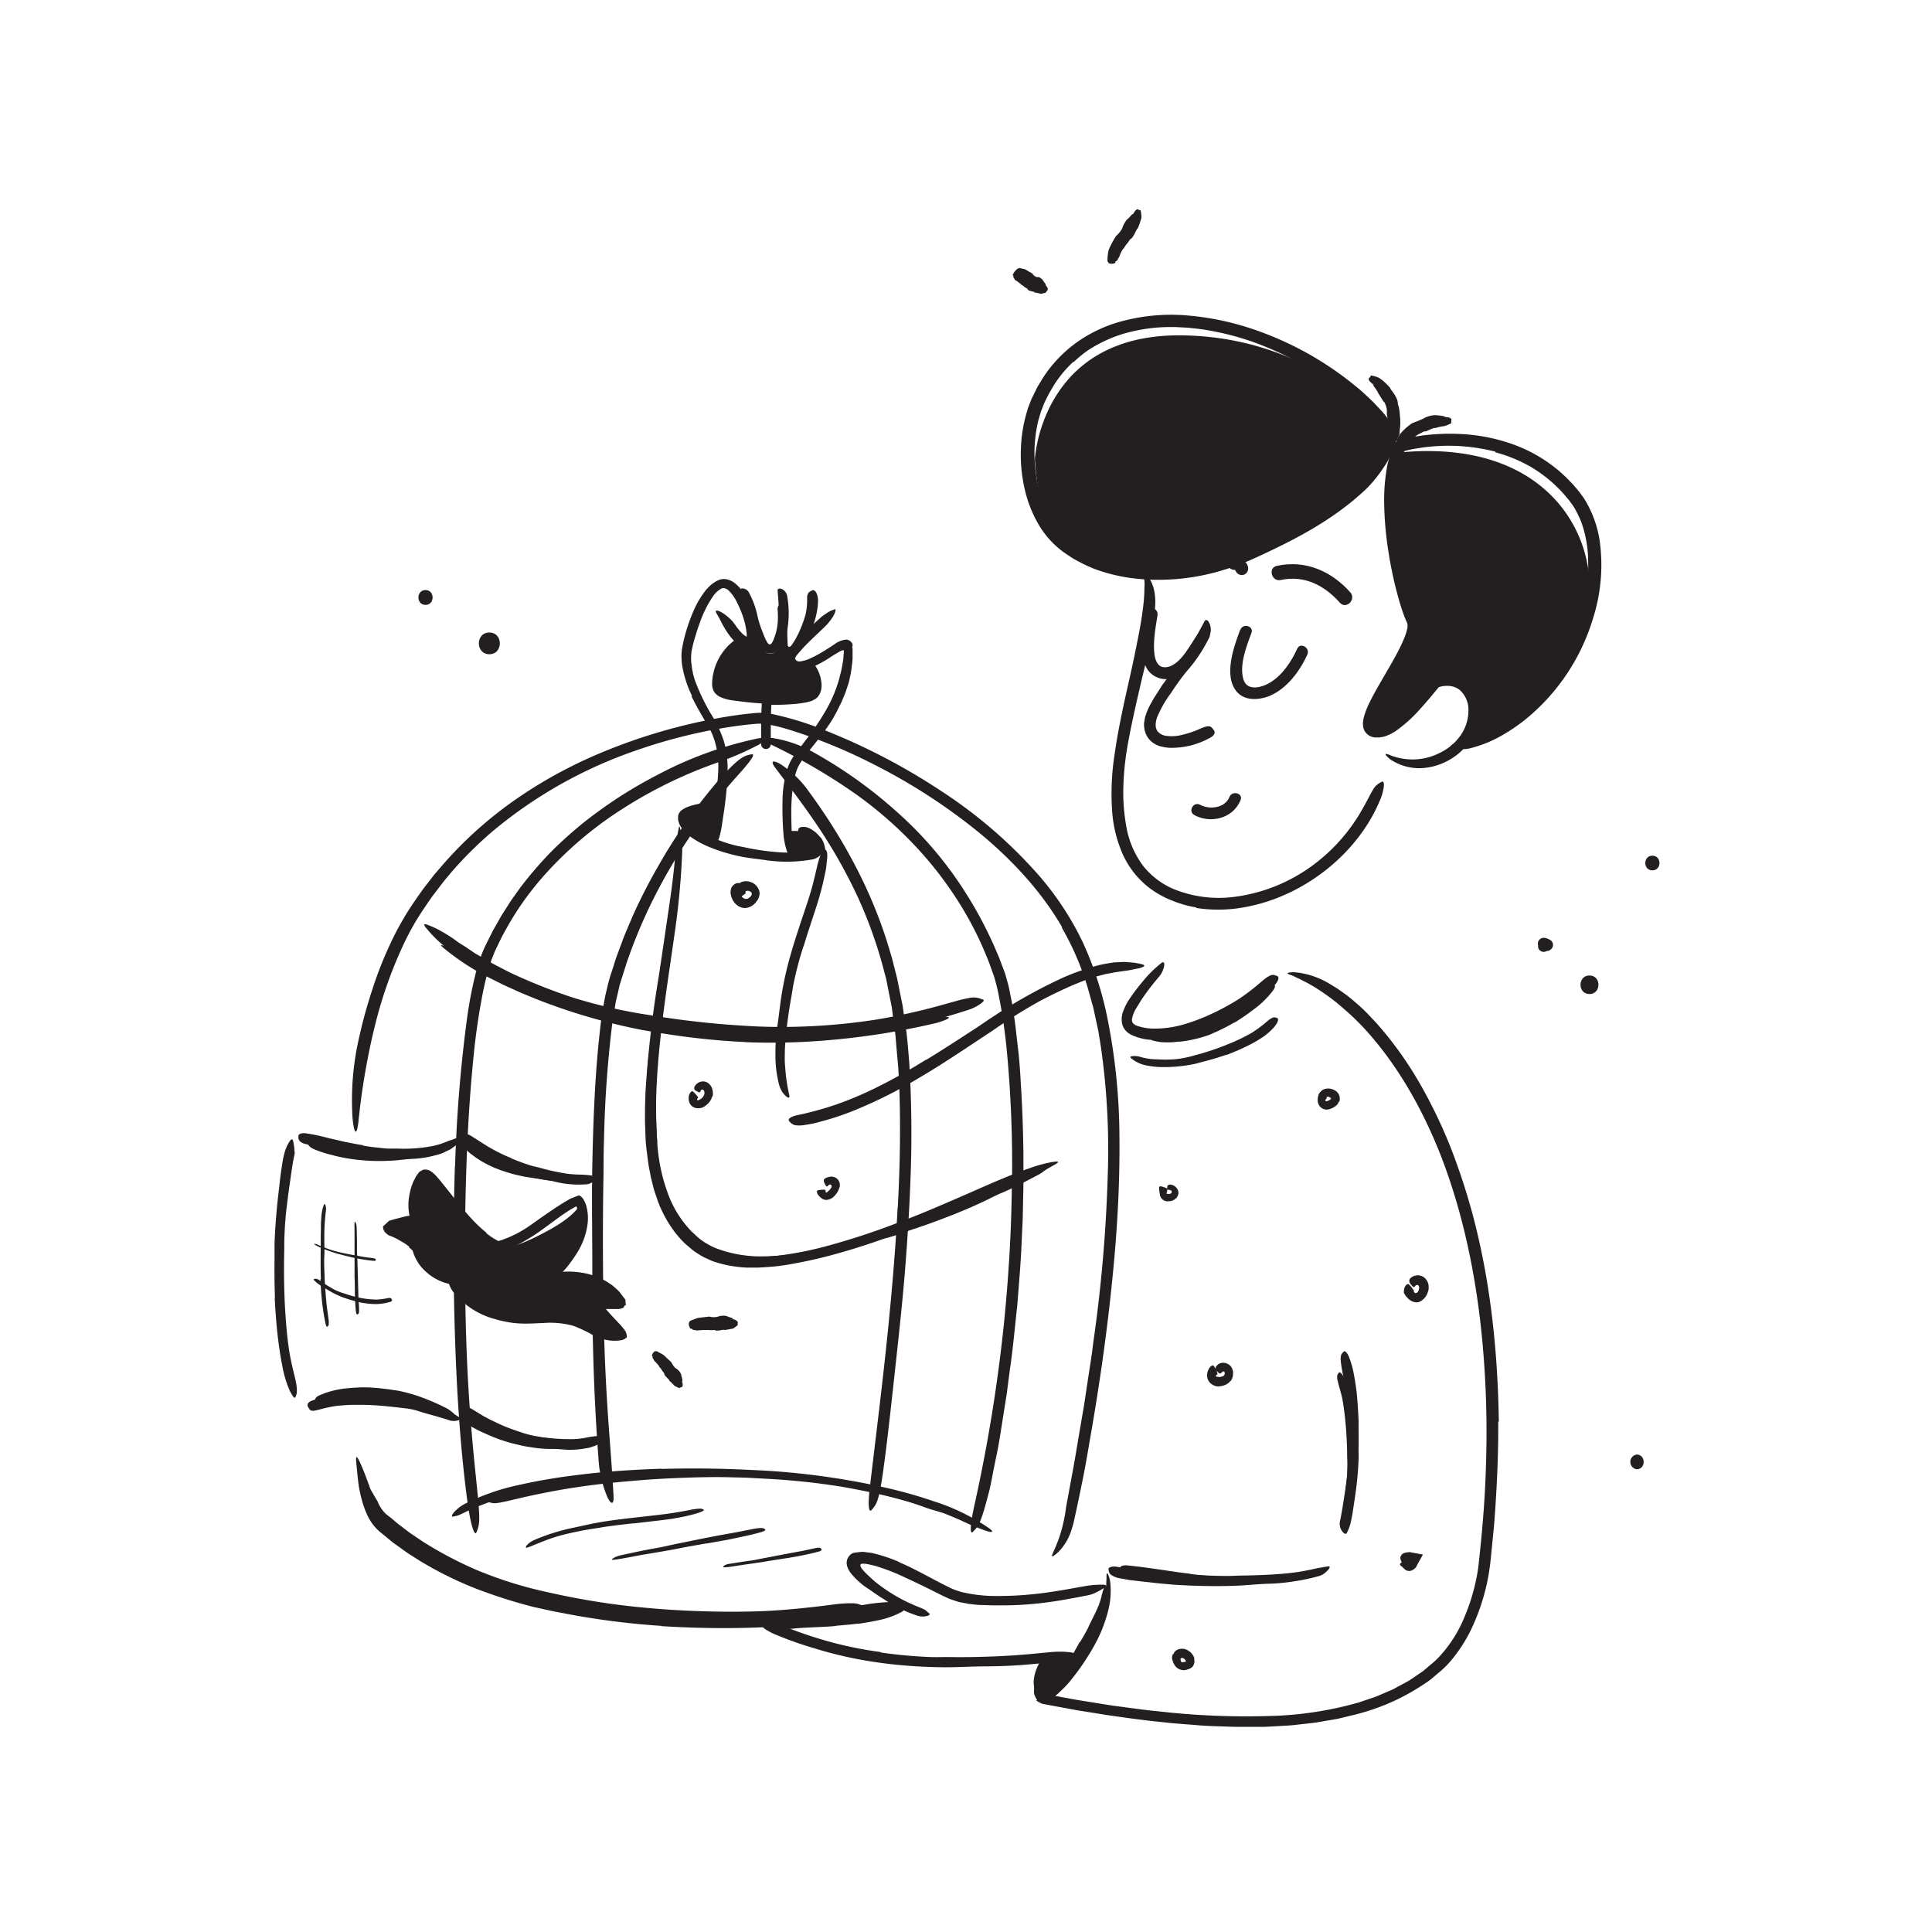<svg xmlns="http://www.w3.org/2000/svg" width="520" height="520" viewBox="0 0 520 520"><defs><style>.cls-1{fill:#231f20;}</style></defs><title>Notioly New september</title><g id="_168.Freedom" data-name="168.Freedom"><path class="cls-1" d="M179.94,396.17q9.63-.44,19.27-.23c2.35,0,4.69.1,7,.22a184.92,184.92,0,0,1,24.6,2.94c3.6.71,7.2,1.5,10.71,2.48a67.31,67.31,0,0,1,13.15,5c1.31.67,1,.88-.29.68a21,21,0,0,1-2.49-.63,30.42,30.42,0,0,1-3.42-1.11,110.65,110.65,0,0,0-13.57-3.86c-4.61-1-9.28-1.87-14-2.55a166.32,166.32,0,0,0-17.43-1.37c-6.42-.25-12.86-.24-19.29,0-4,.15-7.92.34-11.86.67-6,.47-12,1.08-17.87,2-4.58.69-9,1.58-13.49,2.57l-2.92.69c-3.66.86-4.83,1.07-5.73.83a4.1,4.1,0,0,1-.6-.17c-.44-.24,1-.94,3.65-1.69a168.42,168.42,0,0,1,25.16-4.78c6.43-.79,12.91-1.33,19.38-1.65Z"/><path class="cls-1" d="M212.29,223.64c1.22.16,5.22-.82,8.6,3.6l-.87,2.32-6.9,1.29A21.08,21.08,0,0,1,212.29,223.64Z"/><path class="cls-1" d="M193.39,216.93s-8.95,1.18-8.51,3.1c.91,4,7.56,5.84,7.56,5.84Z"/><path class="cls-1" d="M174.93,435.9a212.77,212.77,0,0,1-22.61-3.33c-1.37-.25-2.73-.56-4.09-.84s-2.72-.58-4.06-1a125.72,125.72,0,0,1-14-4.45,103.06,103.06,0,0,1-13.38-6.16,94.68,94.68,0,0,1-11-7.09c-1.12-.82-2.18-1.74-3.25-2.65-.27-.24-.52-.43-.8-.71a8.25,8.25,0,0,1-.79-.89,11.78,11.78,0,0,1-1.21-1.91,18.34,18.34,0,0,1-.87-2c-.23-.69-.43-1.37-.59-2.06a39.85,39.85,0,0,1-.79-4.12c-.22-1.72.13-1.55.89-.24.38.65.89,1.58,1.5,2.67l1,1.72c.18.3.34.61.54.91s.33.63.49,1a9.1,9.1,0,0,0,2,2.77l1.6,1.25,1.55,1.33,3.26,2.47,3.4,2.3a104.21,104.21,0,0,0,14.65,7.73,110.07,110.07,0,0,0,19.57,6.06,198,198,0,0,0,22.37,3.73c4.63.5,9.29.86,13.94,1.09,7.06.33,14.17.43,21.19.15,5.45-.23,10.78-.79,16.13-1.42l3.51-.46a36.54,36.54,0,0,1,4.7-.22,5.5,5.5,0,0,1,2.19.56,4.71,4.71,0,0,1,.68.35c.25.2-.07.46-.84.81a15.64,15.64,0,0,1-3.61,1.13,73,73,0,0,1-7.32,1.18c-2.48.3-5,.54-7.52.74-5.06.38-10.21.57-15.37.6-7.66.06-15.36-.3-23-.94Z"/><path class="cls-1" d="M200.57,280.47a196.6,196.6,0,0,1-21.68-2.24c-1.32-.18-2.62-.43-3.92-.65s-2.62-.43-3.91-.72a161.49,161.49,0,0,1-26.83-8c-1.91-.8-3.86-1.53-5.73-2.43l-2.83-1.27-2.77-1.39a64.94,64.94,0,0,1-13.38-8.51c-1.27-1.05-1-1.09.35-.52a50.48,50.48,0,0,1,6.19,3.21,131.47,131.47,0,0,0,14.12,7.39c4.88,2.13,9.87,4.08,15,5.73a149,149,0,0,0,19.18,4.63,195.39,195.39,0,0,0,21.58,2.69c4.46.29,8.93.48,13.39.4a192.1,192.1,0,0,0,20.24-1.32c5.19-.63,10.24-1.5,15.31-2.47l3.33-.67c2.09-.41,3.46-.67,4.45-.76a6.24,6.24,0,0,1,2.07.1c.22.06.51.1.65.16s-.07.29-.79.62a17,17,0,0,1-3.41,1.08A199,199,0,0,1,222.59,280a177.7,177.7,0,0,1-22,.5Z"/><path class="cls-1" d="M97.83,309.94c2,.2,4,.27,6,.29.74,0,1.47-.08,2.21-.08a70.9,70.9,0,0,0,7.84-.56c1.16-.15,2.31-.35,3.43-.61.37-.08.72-.18,1.08-.27l1.1-.19a10.23,10.23,0,0,1,1.11-.16c.38,0,.77,0,1.16-.06s.39-.12,0,.11a4.82,4.82,0,0,0-.66.62,3.78,3.78,0,0,1-.44.46,6,6,0,0,1-.56.35l-1.07.54a9,9,0,0,1-1.11.37q-1.14.31-2.28.57a26.89,26.89,0,0,1-4.65.59c-1.87.09-3.79.4-5.71.49a55.54,55.54,0,0,1-6.32,0c-1.29-.09-2.58-.21-3.87-.38a45.44,45.44,0,0,1-5.8-1.16,30.77,30.77,0,0,1-4.4-1.4,8.88,8.88,0,0,1-.94-.44,2.55,2.55,0,0,1-1-.94,1,1,0,0,1-.11-.84,2.11,2.11,0,0,1,.09-.38c.17-.37.79-.36,1.58-.08A39.54,39.54,0,0,0,91.9,309a42.76,42.76,0,0,0,5.93.84Z"/><path class="cls-1" d="M99.68,373.46c1,.07,2,.11,3,.24s2,.22,3,.4c.73.11,1.46.18,2.17.36a43.12,43.12,0,0,1,7.39,2.32c1.07.41,2.11.91,3.15,1.35.65.33,1.3.66,2,1a11.7,11.7,0,0,1,1.75,1.33c.33.31.14.47-.34.52a4.1,4.1,0,0,1-2-.28c-2.54-1.25-5.22-2.07-7.91-3.1a28.83,28.83,0,0,0-5.14-1.13l-2.88-.4c-1-.08-1.94-.23-2.91-.26l-1.8-.09h-1.8a38,38,0,0,0-5.43.42,28.16,28.16,0,0,0-4,1.12c-.29.09-.57.19-.85.3-1.06.37-1.46.28-1.89-.22a4.47,4.47,0,0,1-.29-.35c-.25-.41.08-.93.87-1.34a23.51,23.51,0,0,1,7.82-2c1-.12,2-.16,3.06-.22s2,0,3.06,0Z"/><path class="cls-1" d="M135,313.22c.77.31,1.57.55,2.36.83s1.61.48,2.43.69c.6.14,1.21.24,1.8.38a58.53,58.53,0,0,0,6.46,1.12,28.25,28.25,0,0,0,2.9.2c1.24.08,2.48,0,3.72.23.39.06.34.32,0,.6a2.93,2.93,0,0,1-1.67.63,31.33,31.33,0,0,1-7.72-.55c-.76-.14-1.55-.25-2.33-.37s-1.59-.22-2.37-.4-1.71-.36-2.56-.6-1.68-.49-2.51-.77c-.52-.15-1-.36-1.53-.56s-1-.37-1.5-.62a27.17,27.17,0,0,1-4.31-2.4c-.52-.36-1-.76-1.55-1.13a11.9,11.9,0,0,1-1.39-1.36c-.18-.23-.37-.45-.54-.68a2.23,2.23,0,0,1-.44-1.08.85.85,0,0,1,.15-.62,1.4,1.4,0,0,1,.16-.22c.21-.19.63.08,1.1.58a18.28,18.28,0,0,0,4.84,4,29.74,29.74,0,0,0,4.5,2.08Z"/><path class="cls-1" d="M138.1,384.77c.87.32,1.76.6,2.64.9s1.79.51,2.7.72c.67.15,1.34.22,2,.37a45.35,45.35,0,0,0,7.16.89,21.25,21.25,0,0,0,3.2-.15c.67-.12,1.34-.21,2-.27a16.8,16.8,0,0,1,2-.24c.43,0,.48.35.23.82a3.25,3.25,0,0,1-1.63,1.39,18.18,18.18,0,0,1-2.18.52c-.74.12-1.48.14-2.22.2a16.45,16.45,0,0,1-2.22,0,16.26,16.26,0,0,1-2.2-.24c-.88-.13-1.77-.2-2.66-.31s-1.8-.17-2.68-.35-1.94-.37-2.89-.63-1.91-.5-2.85-.8c-1.16-.33-2.29-.8-3.43-1.2a43.63,43.63,0,0,1-5-2.39c-.62-.36-1.27-.65-1.88-1a11.9,11.9,0,0,1-1.81-1.21c-.25-.21-.51-.4-.75-.62a1.63,1.63,0,0,1-.45-.65,2.58,2.58,0,0,1-.17-.55,1.08,1.08,0,0,1,.12-.78,1.79,1.79,0,0,1,.16-.31c.21-.26.79-.1,1.52.24,1,.57,1.93,1.2,2.95,1.79.48.33,1,.57,1.56.86a16.49,16.49,0,0,0,1.63.81,41,41,0,0,0,5.08,2.16Z"/><path class="cls-1" d="M107.73,330.89a5.61,5.61,0,0,1,4.82-2.66s-.34-9.6,2.52-11,12.17,17.68,18.83,18.57c3.54.47,8.53-1.78,14.19-4.91,7.54-4.19,8.23-7.15,8.23-7.15s2.64,12.17-5.79,19.43c0,0,10.48-1,15.77,6.57L161,351.38l6.48,8a59.06,59.06,0,0,1-14.32-4c-7.9-3.31-10.39,3.37-18.69-.85a41.13,41.13,0,0,1-13.07-10.53s-5.1-.48-8.28-7.76Z"/><path class="cls-1" d="M204.2,173.16s.44,3.63-5.1,2.52c0,0-4.55,4.1-4.66,7.87s19.5,6.23,23.44,2.95-.8-7.06-.8-7.06-5.45,1.9-4.9-2.54c0,0-2.35,1.27-2.37-3C209.81,173.91,207.52,179,204.2,173.16Z"/><path class="cls-1" d="M186.8,335.16a29.55,29.55,0,0,1-8.36-11.26l-1-2.35c-.34-.78-.54-1.6-.8-2.4a67.24,67.24,0,0,1-2.29-17.43c-.07-2.58-.14-5.17-.14-7.72,0-1.64,0-3.29,0-4.92s.2-3.28.35-4.91c.11-1,.4-.88.76,0a14.37,14.37,0,0,1,1,4.34c.36,6.68.11,13.28.64,19.89a47.33,47.33,0,0,0,2.44,11.78,29.19,29.19,0,0,0,6.66,11.2l1.48,1.37c.25.22.49.47.75.67l.81.58a18.85,18.85,0,0,0,3.5,1.92,33.62,33.62,0,0,0,12.12,2.24,63.12,63.12,0,0,0,9.53-.74l2.08-.27a26.39,26.39,0,0,1,2.78-.26,3.76,3.76,0,0,1,1.31.23,2.38,2.38,0,0,1,.41.15c.15.09,0,.23-.48.45a10.52,10.52,0,0,1-2.12.77q-2.12.54-4.32,1t-4.5.57a51,51,0,0,1-9.33,0,34.15,34.15,0,0,1-7-1.44,20.62,20.62,0,0,1-6.47-3.4Z"/><path class="cls-1" d="M254.22,325.73c2.32-.87,4.6-1.8,6.89-2.75.84-.33,1.64-.75,2.48-1.09,2.93-1.23,5.86-2.51,8.76-3.85,1.3-.57,2.58-1.2,3.86-1.79.82-.39,1.65-.78,2.49-1.13a18.38,18.38,0,0,1,2.65-.79c.57-.11.53.09.14.44-.19.18-.47.39-.8.64a8.61,8.61,0,0,1-1.18.77c-3.23,1.68-6.47,3.45-9.91,4.89-2.05.88-4.1,2-6.18,2.93-2.27,1.05-4.6,2-6.93,2.95l-4.33,1.66-3.31,1.2-3.32,1.12c-1.71.57-3.37,1.22-5.08,1.75-.38.11-.74.24-1.12.34-1.43.37-1.93.34-2.32.07a2,2,0,0,1-.26-.18c-.21-.23.31-.62,1.29-1.07.73-.34,1.48-.61,2.23-.9s1.51-.62,2.29-.9l4.65-1.75c2.33-.87,4.68-1.68,7-2.61Z"/><path class="cls-1" d="M332.3,275.15a54.49,54.49,0,0,1-5.21,2.68c-.67.26-1.29.62-2,.84a34.64,34.64,0,0,1-7.35,1.68c-.56,0-1.12.08-1.67.12l-.83.08h-.83a18.69,18.69,0,0,1-2.12-.08c-.71-.11-1.4-.25-2.09-.41-.42-.11-.32-.3.08-.49a4.63,4.63,0,0,1,1.86-.36,41.27,41.27,0,0,0,8.11-.95,21.52,21.52,0,0,0,2.41-.74c.78-.35,1.58-.66,2.35-1,1.69-.8,3.4-1.58,5-2.55,1-.57,2-1.2,3-1.84a51.23,51.23,0,0,0,4.28-3.15c1.06-.88,2-1.89,3-2.79.22-.2.43-.41.66-.6.92-.66,1.31-.76,1.79-.56a2.09,2.09,0,0,1,.3.11c.26.15.13.71-.36,1.4a24.77,24.77,0,0,1-5.51,5.34c-1.54,1.2-3.19,2.29-4.85,3.34Z"/><path class="cls-1" d="M230.89,437c-1.74.23-3.49.37-5.23.52-.64.05-1.26.19-1.9.22-2.24.15-4.48.23-6.72.34-1,.05-2,.12-3,.2a18,18,0,0,1-3.81.13c-.4-.05-.36-.46-.06-.9a2.52,2.52,0,0,1,1.6-1.05c1.26-.2,2.53-.39,3.8-.53a35.28,35.28,0,0,1,3.86-.16,42.06,42.06,0,0,0,4.7-.48l5.18-.6c1.05-.15,2.12-.26,3.17-.45a46.71,46.71,0,0,0,4.74-.93c.6-.16,1.19-.36,1.76-.57l1.7-.69.73-.32c.93-.37,1.28-.3,1.72.27a3.68,3.68,0,0,1,.3.39c.28.46,0,1-.64,1.41a22.94,22.94,0,0,1-6.69,2.35c-1.73.39-3.49.65-5.24.92Z"/><path class="cls-1" d="M290.67,442c.72-1.17,1.41-2.37,2.05-3.59.23-.45.4-.93.64-1.38.79-1.59,1.61-3.18,2.3-4.83a16.4,16.4,0,0,0,.73-2.25,28.42,28.42,0,0,1,.81-2.83c.11-.27.48-.25.85.06a2,2,0,0,1,.7,1.57,13,13,0,0,1-.7,3.18,20.55,20.55,0,0,1-1.23,3c-.58,1.15-1,2.41-1.52,3.6s-1.26,2.58-1.94,3.84c-.42.78-.86,1.54-1.32,2.3-.34.57-.7,1.13-1.07,1.7L289.9,448l-1.52,2.69c-.12.2-.23.39-.37.58-.51.69-.81.8-1.38.55-.13-.06-.27-.11-.39-.18a1,1,0,0,1-.25-1.3c.76-1.61,1.66-3.19,2.59-4.78.68-1.2,1.36-2.4,2-3.6Z"/><path class="cls-1" d="M282.09,447.5s-1.49.07-2.38,7.8,10.69-9.52,10.69-9.52Z"/><path class="cls-1" d="M320.3,423.62c2.44.32,4.89.55,7.34.71.89.08,1.79,0,2.69.09a93.66,93.66,0,0,0,9.48.07c1.4,0,2.8-.22,4.18-.37,1.77-.27,3.51-.63,5.31-.78.56,0,.54.18.14.55a6.28,6.28,0,0,1-2.2,1.24,46.31,46.31,0,0,1-11.13,1.15c-2.24,0-4.56.07-6.85,0-2.51-.06-5-.24-7.51-.45-1.54-.16-3.08-.3-4.61-.49-1.16-.13-2.32-.29-3.48-.46s-2.31-.33-3.45-.5c-1.79-.27-3.56-.43-5.33-.73-.39-.06-.77-.1-1.16-.17a5.45,5.45,0,0,1-1.49-.52,1.41,1.41,0,0,1-.54-.72,3.16,3.16,0,0,1-.12-.37c0-.18.13-.31.43-.42a3.11,3.11,0,0,1,1.27-.13c3.14.29,6.4.77,9.68,1.24,2.44.36,4.89.74,7.35,1Z"/><path class="cls-1" d="M364.57,384.5q.18,3.09.2,6.18c0,.75.09,1.49.07,2.24,0,2.65-.22,5.29-.45,7.92-.1,1.17-.19,2.34-.29,3.5a18.18,18.18,0,0,1-.69,4.45c-.28.89-1.91-.61-1.74-2.24.28-2.94.46-5.89.85-8.89a46.09,46.09,0,0,0,.07-5.52c0-2-.08-4.06-.21-6.09-.07-1.25-.16-2.5-.3-3.74-.19-1.89-.42-3.78-.76-5.63-.27-1.44-.73-2.81-1.08-4.2l-.23-.92a3.59,3.59,0,0,1-.1-1.27,1.56,1.56,0,0,1,.33-.67,2.67,2.67,0,0,1,.18-.23c.11-.09.24,0,.44.14a2.81,2.81,0,0,1,.67.86,16.59,16.59,0,0,1,1.5,3.82c.37,1.33.66,2.7.9,4.08.32,2.06.53,4.13.7,6.21Z"/><path class="cls-1" d="M375.49,119c.05.38-.35.56-1,.56a1.71,1.71,0,0,1-.84-.35,4.32,4.32,0,0,1-.25-.63,23,23,0,0,0,.09-2.32c0-.54,0-1.06,0-1.58a13.42,13.42,0,0,0-.2-3.17,2.77,2.77,0,0,1,0-.71,5.49,5.49,0,0,0-.15-1.21,9.7,9.7,0,0,0-.43-1.13.69.69,0,0,0-.25-.32c-.19-.15-1.27-2-1.45-2.19a4.63,4.63,0,0,0-.5-.93,6.83,6.83,0,0,0-.63-.89c-.06-.08-.17-.12-.17-.27,0-.33-.21-.45-.37-.61a5.5,5.5,0,0,1-.71-.66,1.67,1.67,0,0,1-.24-.52c-.07-.17.19-.46.26-.46s.18-.25.24-.39a1,1,0,0,1,.09-.15,4.5,4.5,0,0,1,1.12.24,4.55,4.55,0,0,1,1.22.49l.43.31a8.46,8.46,0,0,1,.89.74,18.4,18.4,0,0,1,1.37,1.37,1.54,1.54,0,0,1,.28.5s.42.58.81,1.12.69,1.16.71,1.21a3.77,3.77,0,0,1,.42,1.55.81.81,0,0,0,.06.31,10.11,10.11,0,0,1,.47,2.66c0,.45.11.9.12,1.36a1,1,0,0,1,0,.24,1.15,1.15,0,0,0,0,.31c.07,1.08-.16,2.13-.19,3.21,0,.25-.51,1.35-.57,1.62S375.48,118.89,375.49,119Z"/><path class="cls-1" d="M377.47,120.71c0,.31-.35.34-1,.23a1.83,1.83,0,0,1-.8-.42,3.15,3.15,0,0,1-.16-.64,11.4,11.4,0,0,1,.83-2.2,5.53,5.53,0,0,1,.95-1.39,15.63,15.63,0,0,1,2.61-2.26,3.19,3.19,0,0,1,.7-.33,25.93,25.93,0,0,0,2.42-1c.13-.06.27-.08.37-.22a7.18,7.18,0,0,1,2.74-.73c.75,0,1.49.11,2.21.22.1,0,.2,0,.3.08s.44.2.65.22a4.08,4.08,0,0,1,.9.17,1.47,1.47,0,0,1,.42.32c.12.1,0,.49,0,.53s0,.3,0,.46a.81.81,0,0,1,0,.16,11,11,0,0,1-1.76.76,13.59,13.59,0,0,0-2.46.52,1,1,0,0,1-.39,0s-.46.15-.88.32l-.83.37a1.94,1.94,0,0,1-1,.26.35.35,0,0,0-.2.07c-.51.3-1.07.53-1.59.84a3.86,3.86,0,0,0-.71.57c-.05,0-.11,0-.16.07a.75.75,0,0,0-.2.1,7.46,7.46,0,0,0-1.45,1.66c-.09.14-.78.67-.84.87S377.46,120.58,377.47,120.71Z"/><path class="cls-1" d="M378,121.67c-2.19.18-6.39,22.19,1.3,43.48l.83,4.77s-11.75,18.57-11.52,22.26.87,7.51,5.76,3.35a155,155,0,0,0,12-12.29s10.69-1.79,10.42,5.14-2.18,10.71-2.18,10.71,16.17-1,30.62-29.17C433.5,153.73,423.19,118,378,121.67Z"/><path class="cls-1" d="M376,118s-20.21,28.65-50.37,33.59c-32.79,5.37-45.88-4.44-47.1-28,0,0,1.67-34,39.93-33.33S376,118,376,118Z"/><path class="cls-1" d="M322,244.24a29,29,0,0,1-6.38-1.79,25.74,25.74,0,0,1-5.9-3.19,23.72,23.72,0,0,1-8.05-10.59,34.47,34.47,0,0,1-2.25-9.28A68.35,68.35,0,0,1,300,203c.75-5.36,1.85-10.64,3-15.88,1.05-4.64,2.11-9.3,3-13.9.61-2.95,1.16-5.92,1.55-8.87.19-1.47.36-2.94.42-4.4.07-.73,0-1.43.08-2.16a9.3,9.3,0,0,0,0-1.06,8.73,8.73,0,0,0-.1-1c-.36-1.63.09-1.79,1.21-.36a10.52,10.52,0,0,1,1.44,3.33,16,16,0,0,1,.27,5,143.42,143.42,0,0,1-3.4,18.45c-1.38,6-2.81,12-3.9,18.08a74.21,74.21,0,0,0-1.2,11.09,50.87,50.87,0,0,0,.77,11.07,24.48,24.48,0,0,0,4.65,10.8,20.88,20.88,0,0,0,9.62,6.67,32.16,32.16,0,0,0,14.75,1.54,45.18,45.18,0,0,0,21.06-8.42,47.8,47.8,0,0,0,11.94-12.68c.36-.52.68-1.07,1-1.62s.64-1.09.94-1.65c1.17-2.07,1.83-3.49,2.42-4.43a4.67,4.67,0,0,1,1.67-1.78,5.46,5.46,0,0,1,.8-.44c.4-.11.55.35.47,1.3a14,14,0,0,1-1.19,4.06c-4.33,10.19-13,19-23.58,24.22a52.72,52.72,0,0,1-6.07,2.51,49.54,49.54,0,0,1-6.39,1.66,38.83,38.83,0,0,1-13.26.25Z"/><path class="cls-1" d="M402.54,121.58a51.06,51.06,0,0,0-21.29-.87c-.88.14-1.76.31-2.6.52l-.6.16c-.09,0-.06.08-.17.3l-.5,1.16c-.14.39-.23.82-.36,1.24l-.35,1.24c-.12.42-.16.87-.25,1.3a49.06,49.06,0,0,0-.66,10.74,101.35,101.35,0,0,0,2,15.88c.44,2.32,1,4.62,1.57,6.89.3,1.13.64,2.25,1,3.36.19.54.37,1.1.57,1.62l.71,1.75a5.45,5.45,0,0,1,.13,2.44,12.46,12.46,0,0,1-.49,2,30.54,30.54,0,0,1-1.45,3.5c-1.08,2.21-2.27,4.31-3.47,6.39s-2.41,4.14-3.55,6.21a31.86,31.86,0,0,0-2.81,6.25c-.26,1.15-.29,1.59.21,1.88a1,1,0,0,0,.39.1,2.79,2.79,0,0,0,.63,0l.67-.13c.23-.06.47-.19.7-.27a12.27,12.27,0,0,0,1.42-.76c.45-.33.92-.63,1.37-1a32.92,32.92,0,0,0,2.59-2.31c1.37-1.34,2.68-2.78,3.94-4.26l1.88-2.24.94-1.14c.17-.21.29-.35.55-.63a2,2,0,0,1,.41-.36c.07-.06.16-.09.21-.17l.25-.11,1-.26a4.7,4.7,0,0,1,.92-.19,9.25,9.25,0,0,1,1.9-.11,7.94,7.94,0,0,1,6.55,3.66,9.76,9.76,0,0,1,1.41,3.49,13.89,13.89,0,0,1-1.12,8.58,16.16,16.16,0,0,1-5.68,6.47,16.91,16.91,0,0,1-8.1,2.82,13.86,13.86,0,0,1-8.29-2,4.31,4.31,0,0,1-.93-.68,6.22,6.22,0,0,1-.57-.55c-.28-.3-.36-.48-.27-.54s.34,0,.74.11l.68.27a5.2,5.2,0,0,0,.9.32A16.21,16.21,0,0,0,388,202.39a14.18,14.18,0,0,0,5.23-4.63,11.72,11.72,0,0,0,2-6.46,7.18,7.18,0,0,0-2.35-5.6,5.25,5.25,0,0,0-2.63-1.06,7.45,7.45,0,0,0-1.56,0,4.59,4.59,0,0,0-.8.13l-.59.15h0l-.13.13-.67.8-1.38,1.67c-.94,1.11-1.89,2.23-2.89,3.31a37.18,37.18,0,0,1-6.78,6.07l-1.07.62c-.36.2-.81.35-1.21.52a6.19,6.19,0,0,1-1.38.36,3.73,3.73,0,0,1-.73.09h-.36l-.44,0a3.52,3.52,0,0,1-3.1-2,4.49,4.49,0,0,1-.32-1.88,7.71,7.71,0,0,1,.2-1.41,21.46,21.46,0,0,1,1.71-4.39c.66-1.34,1.37-2.63,2.09-3.9,1.67-2.93,3.41-5.8,5-8.75a47.47,47.47,0,0,0,2.13-4.45,14.93,14.93,0,0,0,.72-2.21,3.62,3.62,0,0,0,.08-1.73l-.47-1.1c-.19-.42-.35-.84-.5-1.26-.3-.83-.59-1.67-.84-2.51s-.51-1.67-.73-2.51-.46-1.68-.66-2.53c-.83-3.37-1.49-6.78-2-10.2a89.91,89.91,0,0,1-1-11.38,51,51,0,0,1,.92-11.52l.79-2.86.58-1.39.39-.93a2.6,2.6,0,0,1,.28-.45l.07-.11,0,0v0s0-.07.07,0v0l.21-.16a5.38,5.38,0,0,1,1.82-.7l1.43-.33c1-.19,1.9-.36,2.85-.49a57.27,57.27,0,0,1,11.48-.51,48.61,48.61,0,0,1,13.89,2.81,42,42,0,0,1,6.45,3,43,43,0,0,1,5.82,4.11c.67.59,1.33,1.21,2,1.82l1.87,1.95c.58.69,1.17,1.36,1.73,2.07l.81,1.12a10.71,10.71,0,0,1,.74,1.15,29.77,29.77,0,0,1,3.71,10.2,47.12,47.12,0,0,1-1.65,21.16,55.68,55.68,0,0,1-17.75,27,45.72,45.72,0,0,1-5.92,4.18,33.1,33.1,0,0,1-8.81,3.82,8.48,8.48,0,0,1-4.34.25,6.94,6.94,0,0,1-1.37-.35c-.5-.27.09-.8,1.51-1.48.36-.17.77-.35,1.23-.53s.95-.45,1.49-.69,1.15-.47,1.77-.77l2-.94a49.06,49.06,0,0,0,11.51-7.67,50.5,50.5,0,0,0,9.13-10.7,51.66,51.66,0,0,0,6-12.91,46.8,46.8,0,0,0,1.63-7c.22-1.18.3-2.37.44-3.55s.14-2.38.1-3.57a31.78,31.78,0,0,0-1.66-10.26,20.59,20.59,0,0,0-1-2.37,20,20,0,0,0-1.2-2.24,10.5,10.5,0,0,0-.7-1c-.26-.34-.46-.69-.75-1-.58-.66-1.12-1.37-1.73-2a37.23,37.23,0,0,0-8.19-6.66,39.45,39.45,0,0,0-9.81-4.06Z"/><path class="cls-1" d="M288.9,97.38a30.28,30.28,0,0,0-5.81,7.26,40.1,40.1,0,0,0-2.16,4.17l-.82,2.16-.65,2.24a38,38,0,0,0,.27,18.66,30.18,30.18,0,0,0,2.51,6.32,25.92,25.92,0,0,0,3.91,5.38,9,9,0,0,0,1.05,1c.37.31.7.65,1.11.94.83.57,1.64,1.17,2.48,1.73l2.64,1.48L296.2,150a40.13,40.13,0,0,0,12,2.63,58.16,58.16,0,0,0,24.48-4c3.43-1.36,6.88-3.05,10.25-4.71s6.68-3.47,9.84-5.41a81.75,81.75,0,0,0,11.56-8.36c1.81-1.54,3.53-3.17,5.2-4.86s3.18-3.52,4.69-5.37c1.87-2.31,1.88-1.89.93.56l-.4,1-.54,1.16a17.1,17.1,0,0,1-1.48,2.7l-1,1.49c-.35.51-.74,1-1.14,1.52a33,33,0,0,1-2.72,3.1c-7.39,7.08-16.26,12.17-25.24,16.47-2.27,1.08-4.46,2.14-6.82,3.13l-1.78.74-1.8.66c-1.2.46-2.43.8-3.65,1.18a59.3,59.3,0,0,1-15.16,2.4,56,56,0,0,1-9.3-.49,47.46,47.46,0,0,1-9.22-2.29,39.89,39.89,0,0,1-4.37-2c-.7-.39-1.44-.73-2.1-1.18l-2-1.34a24.6,24.6,0,0,1-6.66-7.17,33.64,33.64,0,0,1-3.94-9.78,40.71,40.71,0,0,1-1.07-10.37,39.22,39.22,0,0,1,1.55-10.3c.12-.42.24-.84.37-1.26l.47-1.23c.16-.4.31-.82.48-1.22l.57-1.17c.39-.77.74-1.57,1.17-2.32l1.35-2.23a35.58,35.58,0,0,1,8.74-9.28,37.76,37.76,0,0,1,11.37-5.63,51.35,51.35,0,0,1,18.92-1.85,74.86,74.86,0,0,1,18.44,4,87.79,87.79,0,0,1,25.28,13.89l2.47,2c.79.7,1.57,1.42,2.36,2.15,1.47,1.35,2.56,2.6,3.52,3.61s1.59,1.94,2.13,2.69a8.49,8.49,0,0,1,1.63,3.48,6,6,0,0,1,.19,1.25c0,.49-.67.2-1.73-.76-.54-.47-1.15-1.13-1.91-1.89s-1.64-1.66-2.61-2.67a87,87,0,0,0-20.3-15.26,84.72,84.72,0,0,0-11.85-5.33,74.24,74.24,0,0,0-12.62-3.25c-1.59-.3-3.2-.41-4.8-.61l-2.41-.13-1.21-.06-1.2,0a43.48,43.48,0,0,0-9.53,1,35.68,35.68,0,0,0-8.94,3.07,36.45,36.45,0,0,0-4.07,2.35,34.43,34.43,0,0,0-3.62,3Z"/><path class="cls-1" d="M322.89,277.6a37.54,37.54,0,0,1-10.2,2.23,19.78,19.78,0,0,1-3.92-.05,14.81,14.81,0,0,1-3.43-.89l-.42-.16-.46-.22a6.17,6.17,0,0,1-.9-.57,4.41,4.41,0,0,1-1.37-1.83,5.79,5.79,0,0,1,.15-4,15.05,15.05,0,0,1,1.55-3.08,53.52,53.52,0,0,1,3.51-4.66,32.31,32.31,0,0,1,5.2-5.19c.62-.46.86,0,.74.77a6.46,6.46,0,0,1-1.43,3,66.32,66.32,0,0,0-4.37,5.66c-.66,1-1.25,2-1.81,2.9a8.18,8.18,0,0,0-1.05,2.75,1.5,1.5,0,0,0,.27,1.14,2.67,2.67,0,0,0,1.33.77,14.11,14.11,0,0,0,4.07.68,28.3,28.3,0,0,0,9.41-1.49,50.74,50.74,0,0,0,5.64-2.16,64.07,64.07,0,0,0,8.12-4.37,59,59,0,0,0,5.61-4.29c.4-.33.77-.68,1.19-1,1.54-1.15,2.18-1.32,3-1a3.37,3.37,0,0,1,.54.22c.25.16.3.46.17.87a4.06,4.06,0,0,1-.94,1.48,32.06,32.06,0,0,1-5,4.38,60.34,60.34,0,0,1-5.77,3.71,66.22,66.22,0,0,1-9.37,4.4Z"/><path class="cls-1" d="M365.66,382.63c0,2.53.08,5.07,0,7.62,0,.92.06,1.85,0,2.78a91.69,91.69,0,0,1-.95,9.78c-.2,1.45-.43,2.89-.65,4.33-.14.92-.35,1.84-.54,2.76a12.18,12.18,0,0,1-1,2.66c-.27.53-.84.22-1.3-.45a3.39,3.39,0,0,1-.58-2.62c.76-3.47,1.17-7.05,1.8-10.71a49.28,49.28,0,0,0,.31-6.79c0-2.5,0-5-.06-7.53-.05-1.55-.1-3.1-.2-4.64-.14-2.35-.31-4.7-.57-7-.2-1.81-.66-3.54-.9-5.32-.05-.39-.12-.77-.15-1.17a4.31,4.31,0,0,1,.09-1.59,1.89,1.89,0,0,1,.54-.78c.1-.08.19-.19.28-.25s.31,0,.53.25a3.35,3.35,0,0,1,.72,1.15,23.5,23.5,0,0,1,1.37,4.82c.32,1.66.56,3.35.77,5,.24,2.54.39,5.1.51,7.66Z"/><path class="cls-1" d="M403.25,382.63c.06,9.25-.4,18.49-1.1,27.69l-.68,6.89-.35,3.45c-.14,1.17-.32,2.34-.52,3.51a57.06,57.06,0,0,1-4.23,13.52,40.71,40.71,0,0,1-5.51,8.88,25.22,25.22,0,0,1-3.73,3.72l-2,1.69c-.67.54-1.42,1-2.13,1.48A58,58,0,0,1,366.53,461c-1.44.45-2.91.74-4.37,1.11-.73.17-1.45.37-2.19.52l-2.21.38c-1.48.24-2.94.55-4.43.72l-4.45.5c-1.48.2-3,.24-4.46.33s-3,.19-4.46.23l-4.46,0c-1.48,0-3,0-4.45-.05-3-.11-5.94-.15-8.89-.41s-5.92-.41-8.86-.77c-5.24-.5-10.46-1.24-15.66-2l-7.77-1.25-8.42-1.55c-.34-.08-.72-.12-1-.21s-.7-.36-1.05-.54l-.52-.28-.06,0,0,0h0c-.06,0,.53-.14.28-.08,0-.05,0-.07,0-.1l0-.18c.1-.23,0-.5.37-.89a10.21,10.21,0,0,1,1.45-1.16l.77-.6.68-.54.91-.78c.59-.53,1.17-1.08,1.72-1.65a58.51,58.51,0,0,0,5.83-7.7,56.34,56.34,0,0,0,4.57-8.52,28.38,28.38,0,0,0,2.36-9.22q0-.75.06-1.29c0-.36,0-.66,0-.89,0-.46.1-.68.2-.67s.23.27.39.73c.09.24.17.53.27.87s.12.75.18,1.2a21.36,21.36,0,0,1-.65,7.47,38.51,38.51,0,0,1-4.09,9.88,64.58,64.58,0,0,1-6.38,9.2,28.57,28.57,0,0,1-2,2.1c-.34.33-.7.65-1.05,1l-.55.46-.1.09h0l0,0c.09-.05,0,0,0,0l1.68.31,3.67.68,7.37,1.19c2.46.42,4.93.72,7.4,1.05s4.94.67,7.42.89a206.67,206.67,0,0,0,29.85,1.29,95.53,95.53,0,0,0,24.35-3.67l2.94-1,1.47-.49c.48-.19.95-.4,1.43-.6l2.84-1.22c.95-.4,1.82-1,2.73-1.43l1.35-.73.68-.37.64-.43,2.53-1.72.63-.43.59-.5,1.16-1a27.22,27.22,0,0,0,2.26-2,35.43,35.43,0,0,0,7.17-11.15,53.62,53.62,0,0,0,3.64-13c1.05-9.07,1.85-18.32,2.1-27.51a265.56,265.56,0,0,0-1-34c-1.62-17.06-5.1-34.12-11.3-50-4.88-12.25-11.33-23.71-20-33.33a68.6,68.6,0,0,0-6.07-5.87,50.57,50.57,0,0,0-5.21-4.07,41.15,41.15,0,0,0-3.77-2.38,13,13,0,0,0-1.43-.77c-.43-.22-.82-.42-1.17-.62a19.8,19.8,0,0,1-1.82-.87c-.49-.2-1.17-.41-1.48-.58s-.18-.25.23-.34a5.93,5.93,0,0,1,.86-.11l.62,0,.72.07a21.86,21.86,0,0,1,8.86,3.12L360,266.1l1.87,1.33c1.25.89,2.4,1.89,3.56,2.9s2.27,2.06,3.3,3.2l1.59,1.67c.52.57,1,1.16,1.52,1.74a98.34,98.34,0,0,1,10.62,15.24,134.29,134.29,0,0,1,8.09,16.94,175.58,175.58,0,0,1,5.86,17.94c4.82,18.11,6.72,36.9,7,55.55Z"/><path class="cls-1" d="M321.43,423.87c3,.19,6.08.3,9.14.3,1.11,0,2.22-.09,3.33-.1,3.93-.06,7.86-.19,11.78-.53,1.73-.16,3.48-.38,5.17-.69,1.09-.21,2.18-.41,3.25-.67a15,15,0,0,1,1.63-.29c.54-.11,1.08-.2,1.63-.29s.71.21.26.74a6.86,6.86,0,0,1-1,1,4.39,4.39,0,0,1-1.63.87l-1.7.45-1.7.37c-1.14.25-2.28.44-3.43.61a50,50,0,0,1-6.92.63c-2.78.08-5.64.42-8.48.53q-4.67.17-9.35.05l-2.88-.08-2.88-.15c-1.45-.05-2.9-.21-4.36-.33s-2.89-.3-4.33-.46c-1.13-.09-2.24-.26-3.35-.38-.56-.07-1.12-.11-1.67-.19l-1.68-.31c-.49-.1-1-.17-1.47-.28a5.81,5.81,0,0,1-1.84-.88,1.64,1.64,0,0,1-.53-1,3.16,3.16,0,0,1-.07-.5c0-.26.24-.42.63-.53a3.32,3.32,0,0,1,1.57-.06c3.73.59,7.7,1,11.76,1.47,1.51.13,3,.31,4.54.43s3.05.24,4.58.29Z"/><path class="cls-1" d="M237.11,444.78a128.94,128.94,0,0,0,13.2,1.21c1.61.06,3.23,0,4.85,0,5.7.1,11.43-.06,17.16-.41,2.54-.16,5.09-.39,7.62-.64,1.62-.14,3.25-.35,4.91-.39.83,0,1.66,0,2.51.1a7.48,7.48,0,0,1,2.64.62c.63.32.74.87.56.89a6.72,6.72,0,0,0-.94,0c-.83.14-2.27.73-4.07,1l-1.21.17-1.22.1-2.46.22-5,.44c-3.32.26-6.68.39-10.05.41-4,0-8.22.3-12.35.24-4.55-.07-9.09-.34-13.61-.85q-4.17-.48-8.3-1.24a107.78,107.78,0,0,1-12.33-3.06,95.69,95.69,0,0,1-9.22-3.21c-.66-.27-1.32-.53-2-.85-2.41-1.2-3-1.88-3.14-2.8a3.61,3.61,0,0,1-.06-.63c.08-.63,1.24-.47,3,.23a122.15,122.15,0,0,0,16.42,5.75,105.16,105.16,0,0,0,13,2.57Z"/><path class="cls-1" d="M242.05,420.49c4.58,1.94,8.81,4.49,13.12,6.59a13.73,13.73,0,0,0,2.32,1l1.15.37c.39.12.81.18,1.21.27a39.45,39.45,0,0,0,9,.84,87.13,87.13,0,0,0,9.25-.49c2.75-.26,5.49-.7,8.19-1.14l5.22-.93a27.1,27.1,0,0,1,5.37-.49c1.32.11.92.5.09,1a17.89,17.89,0,0,1-1.77,1,8.69,8.69,0,0,1-2.62.91c-3.53.69-7.1,1.38-10.72,1.85a91,91,0,0,1-11,.81h-3.35c-1.13,0-2.27-.07-3.42-.09s-2.3-.18-3.45-.32l-1.74-.33c-.29-.06-.58-.1-.86-.17l-.86-.28c-.62-.22-1.27-.4-1.86-.66s-1.15-.52-1.71-.79l-3.3-1.65c-2.19-1.08-4.38-2.15-6.58-3.15a56.38,56.38,0,0,0-8.26-3.21l-1.56-.37c-.34-.05-.75-.15-1.05-.16a3,3,0,0,0-.94,0,.45.45,0,0,0-.34.31.87.87,0,0,0,.07.45,3.39,3.39,0,0,0,.51.8l.32.36.49.52c.77.78,1.6,1.53,2.43,2.27a45.17,45.17,0,0,0,8.66,5.52c.67.33,1.34.61,2,.91,1.27.55,2.09.82,2.63,1.1a4.94,4.94,0,0,1,1.1.86c.13.13.31.23.42.33s0,.4-.65.6a4.58,4.58,0,0,1-2.68-.08,35.9,35.9,0,0,1-8.86-4.34c-1.43-.86-2.8-1.83-4.19-2.81a17,17,0,0,1-2.1-1.52,19.56,19.56,0,0,1-2.44-2.41c-1.64-1.93-1.91-3.85-.46-5.27a2.26,2.26,0,0,1,1.17-.6l1.57-.19a5.62,5.62,0,0,1,1.58.08l.79.09.39.05a1.53,1.53,0,0,1,.33.05,43.2,43.2,0,0,1,7.36,2.43Z"/><path class="cls-1" d="M249.27,285.27c4.58-2.79,9.09-5.74,13.62-8.69,1.65-1.09,3.26-2.23,4.93-3.3a139.89,139.89,0,0,1,18.39-10.19,62.27,62.27,0,0,1,8.87-3.13,26.9,26.9,0,0,1,3-.65l1.5-.25c.51-.06,1-.06,1.53-.09s1-.05,1.52-.06l1.52.11a16.72,16.72,0,0,1,3,.46c1.24.27,1,.64-.12,1-.54.18-1.28.29-2.14.47-.44.1-.9.19-1.39.26s-1,.13-1.54.22c-.94.13-1.88.25-2.81.46l-1.41.25c-.46.09-.92.24-1.39.35l-1.39.36-1.37.45-1.37.46-1.36.53c-3.61,1.43-7.17,3.14-10.73,5a138,138,0,0,0-12.5,7.78c-4.53,3-9,6-13.67,9-2.83,1.81-5.73,3.55-8.64,5.25a125.32,125.32,0,0,1-13.72,6.85A74.43,74.43,0,0,1,220.42,302a21.9,21.9,0,0,1-2.55.58c-.81.14-1.48.25-2.05.31a9,9,0,0,1-1.42,0,2.33,2.33,0,0,1-1.59-.71,3.33,3.33,0,0,1-.48-.54c-.33-.64.92-1.29,3.13-1.67a90,90,0,0,0,9.9-2.79,95.92,95.92,0,0,0,9.79-4.11,149.88,149.88,0,0,0,14.07-7.85Z"/><path class="cls-1" d="M176.8,307.52c0,.68.09,1.37.16,2l.26,2c.14,1.37.43,2.69.67,4s.64,2.62,1,3.93l.64,1.91a17.65,17.65,0,0,0,.7,1.88l.81,1.83a19.63,19.63,0,0,0,.94,1.75,26.78,26.78,0,0,0,2.18,3.29,22.2,22.2,0,0,0,5.78,5.17,23.6,23.6,0,0,0,11,2.95,49.1,49.1,0,0,0,10.46-.54,92,92,0,0,0,10.44-2.13,190.63,190.63,0,0,0,20.4-6.69c6-2.27,11.85-4.81,17.67-7.35,3.73-1.62,7.46-3.31,11.25-4.85,1.9-.76,3.82-1.51,5.76-2.18a39,39,0,0,1,6-1.68c2.58-.43,2.26,0,.34,1a84.21,84.21,0,0,1-9.62,4.88c-15.23,6.44-30.43,13.58-46.72,18.26a128,128,0,0,1-15.09,3.47c-1.29.2-2.59.4-3.91.5s-2.64.21-4,.26c-.66,0-1.33,0-2,0s-1.33,0-2-.07a33.4,33.4,0,0,1-4-.55,29.84,29.84,0,0,1-4.3-1.19l-2.06-.93a19.25,19.25,0,0,1-1.95-1.16,11.93,11.93,0,0,1-1.79-1.34c-.57-.49-1.17-.94-1.69-1.46a28,28,0,0,1-2.89-3.38,32.78,32.78,0,0,1-4.15-7.73c-.44-1.38-1-2.73-1.31-4.15l-.54-2.1c-.16-.7-.27-1.41-.41-2.11-.37-1.74-.53-3.5-.77-5.25s-.33-3.51-.37-5.26l-.09-2.63v-2.63c0-1.75.08-3.5.13-5.25a302.71,302.71,0,0,1,3.61-31.41q.9-6,1.78-12c.58-4,1.18-7.9,1.7-11.86.24-1.75.41-3.46.62-5.22.62-6.52.83-8.57,1.12-10,.08-.33.14-.76.22-1s.27.17.47,1.38a18.48,18.48,0,0,1,.26,2.31,32.35,32.35,0,0,1,.1,3.25,208.85,208.85,0,0,1-2.06,22c-1.05,7.41-2.21,14.88-3.14,22.38-1.36,11.12-2.38,22.38-1.51,33.41Z"/><path class="cls-1" d="M216.26,254.66a94.35,94.35,0,0,0-2.65,10c-.24,1.23-.41,2.48-.63,3.71a121.92,121.92,0,0,0-1.68,13.19c-.07,1-.06,2-.08,3s.05,2,.13,2.92a47.84,47.84,0,0,0,1.09,7.32c.15.75-.21.81-.82.31a6.62,6.62,0,0,1-1.05-1.16,8.34,8.34,0,0,1-.86-1.92,31.32,31.32,0,0,1-1-8,48.68,48.68,0,0,1,.53-7.91c.47-3.13.76-6.4,1.33-9.57a93.92,93.92,0,0,1,2.45-10.36c.6-2.09,1.27-4.16,1.94-6.22,1-3.12,2.12-6.22,3.06-9.32.75-2.4,1.29-4.81,1.85-7.22.12-.53.25-1.05.4-1.58.59-1.95.85-2.55,1.53-2.85.13-.07.26-.18.36-.22.28-.14.64.8.46,2.32-.13,1.12-.19,2.29-.43,3.42s-.47,2.28-.75,3.42c-.55,2.28-1.21,4.56-1.95,6.81-1.08,3.34-2.22,6.65-3.21,10Z"/><path class="cls-1" d="M190.36,224.79a37.51,37.51,0,0,0,7.33,2.7c.93.24,1.89.39,2.83.59a65.24,65.24,0,0,0,10.18,1.37,34.69,34.69,0,0,0,4.56-.13c1-.1,1.92-.24,2.88-.38s1.93-.2,2.9-.27c.61,0,.64.41.23,1a4.53,4.53,0,0,1-2.42,1.61,38.81,38.81,0,0,1-12.4.28c-2.46-.37-5-.58-7.51-1.12a46.37,46.37,0,0,1-8-2.45,25.11,25.11,0,0,1-4.63-2.46,10.72,10.72,0,0,1-3-2.89,5.31,5.31,0,0,1-.81-2.09l0-.63a2.45,2.45,0,0,1,.1-.66,2.54,2.54,0,0,1,.76-1.1,5.72,5.72,0,0,1,1.54-.9,12.49,12.49,0,0,1,1.49-.51,23.56,23.56,0,0,1,3-.61c.44-.06.86-.13,1.31-.16,1.63-.11,2.16.07,2.51.65a2.39,2.39,0,0,1,.23.4c.15.46-.48.83-1.62,1a43.82,43.82,0,0,0-4.93,1.17,8.07,8.07,0,0,0-1.06.42,2.86,2.86,0,0,0-.43.23s-.12.07-.16.11l0,0s0,0,0,0h0s0,.1,0,.15.07.23.09.35a6.14,6.14,0,0,0,1.93,2.29,17.84,17.84,0,0,0,3.19,1.91Z"/><path class="cls-1" d="M229.4,174.05l0,.4.07,0h0v.43l0,.43,0,.87,0,1a17.38,17.38,0,0,1-.18,1.91c-.09.64-.15,1.28-.25,1.91l-.4,1.88c-.07.31-.15.63-.22.94l-.31.91-.61,1.82c-.51,1.17-.94,2.38-1.55,3.5-.41.85-.82,1.69-1.3,2.5a26.36,26.36,0,0,1-1.45,2.4c-1.83,2.74-3.93,5.24-5.89,7.72a21.25,21.25,0,0,0-2.52,3.78,12.32,12.32,0,0,0-.73,2.1c-.19.75-.36,1.5-.5,2.27a49.46,49.46,0,0,0-.58,8.35c0,1.8.08,3.6.12,5.42s-.05,3.64-.18,5.46c-.09,1.13-.39,1-.77,0a20.4,20.4,0,0,1-1.21-4.76,89.36,89.36,0,0,1-.28-11.25,32.53,32.53,0,0,1,.87-5.74,15.11,15.11,0,0,1,1-2.91,16,16,0,0,1,1.59-2.59c1.39-1.87,2.82-3.63,4.15-5.46a64.59,64.59,0,0,0,3.7-5.61,36.9,36.9,0,0,0,3.12-6.57l.57-1.73c.2-.57.3-1.17.47-1.76a28.59,28.59,0,0,0,.73-3.57c.2-.91.16-2.16.27-2.43a1.14,1.14,0,0,1,0-.37c0-.12,0-.28-.17-.29a1.6,1.6,0,0,0-.7.22l-.35.19-.62.36c-.44.26-.89.52-1.33.8a33.14,33.14,0,0,1-6.31,3.4,8.42,8.42,0,0,1-1.84.47,4.32,4.32,0,0,1-2.06-.19,3.38,3.38,0,0,1-1.69-1.37,4.75,4.75,0,0,1-.46-1,2.39,2.39,0,0,1,0-1.24,7.13,7.13,0,0,1,1.4-2.7,21.81,21.81,0,0,1,1.84-2.09c1.27-1.3,2.59-2.51,3.92-3.71l1.73-1.58.74-.65c.24-.18.48-.33.68-.48.41-.28.74-.5,1-.67a5.59,5.59,0,0,1,1.31-.6c.18,0,.34-.16.47-.19.46-.18.13,1.35-1.28,3.11a13.18,13.18,0,0,1-1.66,1.83l-1.77,1.69c-1.17,1.12-2.36,2.24-3.45,3.38-.56.56-1,1.17-1.54,1.7a6,6,0,0,0-1,1.46s0,.05,0,.07v0h-.08l-.22,0h-.07l.33-.13h0l0,.08a1.67,1.67,0,0,0,.32.53,1.24,1.24,0,0,0,1,.32,9,9,0,0,0,3-.9,35.12,35.12,0,0,0,3.18-1.7l1.6-1,1.61-1.06a6.12,6.12,0,0,1,3.09-1.21,2,2,0,0,1,1.22.51,2.06,2.06,0,0,1,.36.49,2.29,2.29,0,0,1,.14.27l0,.4Z"/><path class="cls-1" d="M216.26,173.61q-.19.33-.42.66l-.53.82a7.85,7.85,0,0,1-1.59,1.9,2.85,2.85,0,0,1-1.79.67,2.21,2.21,0,0,1-1.72-.86,5.25,5.25,0,0,1-1-3l0-.77v-.49c0-.31,0-.63,0-.95l.12-1.87.24-3.7c.08-1.09,0-2.17,0-3.24-.07-1.35-.19-2.74-.28-3.91,0-.31.36-.58,1-.39a2.52,2.52,0,0,1,1.54,1.75,25.87,25.87,0,0,1,.16,8.72,18.35,18.35,0,0,0-.07,2.57l.07,1.78a2,2,0,0,0,.07.53.38.38,0,0,0,.43.27c.33-.11.54-.43.81-.79a20.61,20.61,0,0,0,1.65-2.94,30.2,30.2,0,0,0,1.85-4.93,17.18,17.18,0,0,0,.44-3.94c0-.28,0-.56,0-.84a2.64,2.64,0,0,1,.33-1.07,1.82,1.82,0,0,1,.71-.53c.14-.07.27-.15.39-.2a.64.64,0,0,1,.64.2,2,2,0,0,1,.61,1,5.37,5.37,0,0,1,.24,2.06,17.22,17.22,0,0,1-.2,2,23.11,23.11,0,0,1-1,3.94,34.13,34.13,0,0,1-2.55,5.54Z"/><path class="cls-1" d="M208.61,175.51a2.36,2.36,0,0,1-2,.29,3.61,3.61,0,0,1-1.65-1.25c-.15-.24-.33-.49-.45-.71l-.3-.6c-.18-.4-.36-.8-.49-1.19-.22-.58-.46-1.12-.62-1.69-.58-2-1-4-1.55-5.94-.25-.86-.53-1.72-.85-2.53-.42-1-.92-2-1.33-3.06-.12-.32.2-.5.67-.44a2.1,2.1,0,0,1,1.49,1,23.87,23.87,0,0,1,2.43,6.78,30.62,30.62,0,0,0,1.34,4.06c.49,1.38,1.27,3.09,1.73,3.19a.56.56,0,0,0,.6-.22,2.49,2.49,0,0,0,.25-.35,5.34,5.34,0,0,0,.28-.59,16.28,16.28,0,0,0,1.11-4.11,19.43,19.43,0,0,0,.07-3.32c0-.24,0-.48-.05-.71,0-.89.14-1.13.81-1.36.15-.05.31-.13.46-.17.51-.15,1,.25,1.15,1a15.9,15.9,0,0,1-.28,6.61,17.53,17.53,0,0,1-.8,2.49A11.3,11.3,0,0,1,210,174a5.05,5.05,0,0,1-1.4,1.59Z"/><path class="cls-1" d="M186.24,187.28a29.82,29.82,0,0,1-2.67-8.39,19.28,19.28,0,0,1-.15-2.29,8.18,8.18,0,0,1,.06-1.19c0-.39.1-.75.15-1.13.26-1.46.6-2.85,1-4.23a49.87,49.87,0,0,1,2.16-5.92,25.54,25.54,0,0,1,2.87-4.89l.45-.58.52-.54c.18-.18.34-.36.53-.53l.61-.49a8.64,8.64,0,0,1,1.38-.85,3.42,3.42,0,0,1,.87-.31,4.4,4.4,0,0,1,1-.09,5.17,5.17,0,0,1,3.09,1.39,12.08,12.08,0,0,1,2,2.23,22,22,0,0,1,2.51,5.05,25.43,25.43,0,0,1,1.27,4.85,10.63,10.63,0,0,1,.13,1.29c0,.22,0,.44,0,.67a4.46,4.46,0,0,1-.08.84,3.42,3.42,0,0,1-.64,1.61,2.14,2.14,0,0,1-1.45.81,4.38,4.38,0,0,1-1.18-.14,4.91,4.91,0,0,1-1-.42,4.79,4.79,0,0,1-.75-.44,8.27,8.27,0,0,1-1.24-1,15.5,15.5,0,0,1-1.91-2.37,22.83,22.83,0,0,1-1.48-2.48c-.43-.84-.84-1.67-1.31-2.43-.64-1-.29-1.21.84-.71a9.78,9.78,0,0,1,2,1.37,11.27,11.27,0,0,1,1.15,1.06,13,13,0,0,1,1,1.29,16.6,16.6,0,0,0,1.69,2.07,4.08,4.08,0,0,0,.44.4,3.15,3.15,0,0,0,.44.33,1.63,1.63,0,0,0,.43.25h0a.6.6,0,0,0,0-.13,1.76,1.76,0,0,0,0-.23c0-.15,0-.3,0-.47a20.24,20.24,0,0,0-.86-4.14,26.15,26.15,0,0,0-1.65-4.06,11.22,11.22,0,0,0-2.32-3.38,2.52,2.52,0,0,0-1.06-.62,1.21,1.21,0,0,0-1.05.15,6.75,6.75,0,0,0-2.3,2.28,29.42,29.42,0,0,0-3.27,6.57c-.5,1.27-.9,2.59-1.3,3.9a35.54,35.54,0,0,0-1,3.94,12.3,12.3,0,0,0,0,3.88A19.51,19.51,0,0,0,187,183a55.51,55.51,0,0,0,4.4,9.22,32.86,32.86,0,0,1,3.43,7.25,27,27,0,0,1,1,8c0,2.07-.16,4.1-.37,6.11s-.46,4-.78,6c-.13.87-.26,1.72-.39,2.6-.54,3.23-.93,4.21-1.69,4.81a3.31,3.31,0,0,1-.52.4c-.54.25-.81-1.16-.64-3.6.35-3.59.86-7.24,1.38-10.84.24-1.8.43-3.61.49-5.4a25.86,25.86,0,0,0-.3-5.29,15.42,15.42,0,0,0-.4-1.91l-.24-.94-.34-.92c-.11-.3-.21-.61-.34-.91l-.42-.88a16,16,0,0,0-1-1.8c-1.42-2.42-2.89-4.88-4.15-7.51Z"/><path class="cls-1" d="M205.89,189.38c-2.85-.14-5.66-.45-8.58-.86a11.63,11.63,0,0,1-3.38-.89,4.31,4.31,0,0,1-1.74-1.44,4.2,4.2,0,0,1-.52-2.13,13.41,13.41,0,0,1,.36-3,15.19,15.19,0,0,1,2.39-5.37,16.49,16.49,0,0,1,1.69-2c.32-.31.65-.6,1-.9l.52-.4.27-.2.13-.1.07,0a.94.94,0,0,1,.18-.11,2.06,2.06,0,0,1,1.13-.22,3.14,3.14,0,0,1,.74.14l.52.18.24.08a1.08,1.08,0,0,0,.66.07c.16-.08.21-.27.31-.4l.16-.23a4,4,0,0,1,.66-.66.6.6,0,0,1,.52-.16.49.49,0,0,1,.33.23,4.56,4.56,0,0,1,.3,1,3.78,3.78,0,0,0,.33.57c0,.06.07.09.08.18l.07.33a1.89,1.89,0,0,1,0,.71,3.4,3.4,0,0,1-.4,1.47,2.69,2.69,0,0,1-.46.55l-.64.39h0a4.17,4.17,0,0,1-2.82-.14c-.46-.19-1-.45-1-.46l-.07,0h0l0-.13.07-.26a3.78,3.78,0,0,0,.15-.71,1.45,1.45,0,0,0,0-.45.54.54,0,0,0,0-.23h0c-.88-1.38,1.2,1.88,1,1.54h0l-.24.17-.51.33c-.3.27-.64.49-.92.79a12.42,12.42,0,0,0-2.86,4.26,8.18,8.18,0,0,0-.64,3.21.57.57,0,0,0,.23.58,2.1,2.1,0,0,0,.33.18l.73.3a21.43,21.43,0,0,0,3.81,1c1.34.23,2.72.32,4.09.42,1.69.1,3.4.15,5.1.13a37.16,37.16,0,0,0,7.59-.68,5.44,5.44,0,0,0,.67-.21.88.88,0,0,0,.48-.47,2.19,2.19,0,0,0,.13-.8,6.09,6.09,0,0,0-.44-2.11c-.14-.37-.32-.7-.48-1-.65-1.3-.69-1.55-.23-2.36.1-.19.16-.4.25-.6a.68.68,0,0,1,.93-.33,2.61,2.61,0,0,1,1.33,1.13,9.78,9.78,0,0,1,1.52,4,6.35,6.35,0,0,1-.08,2.62,4.24,4.24,0,0,1-.83,1.6,3.08,3.08,0,0,1-.69.61l-.82.46c-.54.18-.77.24-1.15.34s-.66.15-1,.2c-.64.12-1.27.2-1.9.27a65.8,65.8,0,0,1-8.64.26Z"/><path class="cls-1" d="M207.46,200.3c0-4-.05-8,.25-11.92.13-1.67-2.47-1.66-2.6,0-.3,4-.25,8-.25,11.92a1.3,1.3,0,0,0,2.6,0Z"/><path class="cls-1" d="M285.85,249.53c-5.59-9.63-13.37-18-22-25.16A156.87,156.87,0,0,0,235.5,205.9a145.72,145.72,0,0,0-22.81-9.42c-1.71-.52-3.45-1-5.17-1.34a12.08,12.08,0,0,0-1.27-.22,7.68,7.68,0,0,0-1.22-.13,3.44,3.44,0,0,0-.53,0l-.66,0-1.34.11c-3.59.35-7.19.89-10.75,1.56a144.48,144.48,0,0,0-21,5.68,122,122,0,0,0-37.79,21.29,101.41,101.41,0,0,0-13.53,13.8l-2.94,3.84c-.95,1.31-1.83,2.65-2.75,4a70.56,70.56,0,0,0-4.75,8.32,117.2,117.2,0,0,0-8.21,23.23c-1,4-1.8,8.05-2.51,12.11S97,296.88,96.57,301c-.48,5.11-1.23,4.41-1.68,0a75.09,75.09,0,0,1,1.86-22.16c.93-4.2,2.1-8.35,3.44-12.45a103.68,103.68,0,0,1,4.72-12.07,79.31,79.31,0,0,1,6.4-11.36c1.24-1.78,2.44-3.58,3.81-5.27.66-.85,1.31-1.72,2-2.56l2.12-2.46a107.27,107.27,0,0,1,19.29-17.32,123.48,123.48,0,0,1,22.69-12.51,152.16,152.16,0,0,1,30.06-9.18c2.6-.5,5.22-.94,7.86-1.29,1.32-.17,2.65-.32,4-.44l1-.08a5.62,5.62,0,0,1,.6,0l.56,0a20,20,0,0,1,2.13.25,86,86,0,0,1,15.29,4.74,170.42,170.42,0,0,1,30.75,16.16,127.21,127.21,0,0,1,26.26,22.75,80.46,80.46,0,0,1,11.77,18,92.63,92.63,0,0,1,6.58,20.39,165,165,0,0,1,3.22,32.17c.1,10.77-.42,21.51-1.36,32.13-1.46,16.52-3.71,32.63-6.54,48.77-.62,3.55-1.17,7-1.91,10.61-.66,3.3-1.23,6-1.72,8.33-.26,1.15-.48,2.18-.69,3.12a22,22,0,0,1-.73,2.6,14.09,14.09,0,0,1-3.35,5.69,7.54,7.54,0,0,1-1.55,1.27c-1.37.52,2.3-3.5,3.5-13.27q1-5.39,2-10.83c.66-3.64,1.24-7.31,1.88-11,.32-1.84.63-3.69.95-5.54l.84-5.57c.55-3.73,1.19-7.46,1.63-11.23a396.48,396.48,0,0,0,3.92-45.72,193.87,193.87,0,0,0-1.89-34.07l-.68-4.2-.9-4.16-.45-2.07-.56-2c-.39-1.36-.74-2.73-1.16-4.08a76.57,76.57,0,0,0-6.73-15.4Z"/><path class="cls-1" d="M122.49,313.79a382.61,382.61,0,0,1,3.11-38.92,113.67,113.67,0,0,1,2.74-14.11c.27-1,.65-2.05,1-3.07s.8-2.05,1.23-3l1.41-2.84.72-1.42.78-1.38,1.57-2.76,1.71-2.67c.55-.91,1.16-1.77,1.78-2.63s1.21-1.73,1.86-2.57a103.34,103.34,0,0,1,8.31-9.55,112.07,112.07,0,0,1,9.48-8.35c3-2.29,6-4.43,9.17-6.45s6.39-3.85,9.68-5.55a101.76,101.76,0,0,1,26.8-9.74c1.46-.27,2.16-.16,2.17.15s-.63.83-1.75,1.48a79.56,79.56,0,0,1-11.41,4.93,121.74,121.74,0,0,0-25.42,12.44,100.52,100.52,0,0,0-21.52,18.46A79.46,79.46,0,0,0,136,250.45c-.74,1.26-1.35,2.6-2,3.92-.31.65-.66,1.31-.94,2l-.79,2a73.5,73.5,0,0,0-2.23,8.43A183.33,183.33,0,0,0,127.3,286c-.64,6.47-1.08,13-1.41,19.47q-.58,12-.7,24c-.12,12.15,0,24.36.5,36.41.39,9.37,1.1,18.53,2,27.75.21,2,.41,4,.62,6.05.76,7.57.92,10,.3,11.71a7,7,0,0,1-.43,1.15c-.52.81-1.5-2.21-2.29-7.78-2.25-16.52-3.19-34-3.62-51.64-.29-13.08-.25-26.21.17-39.32Z"/><path class="cls-1" d="M272.38,318.66a327.94,327.94,0,0,0-1.51-37.1c-.49-4.48-1.12-9-2-13.32a46.76,46.76,0,0,0-1.39-5.63c-.68-1.84-1.29-3.72-2.08-5.52a89,89,0,0,0-5.17-10.62,99,99,0,0,0-14.11-19,107.44,107.44,0,0,0-15.89-13.81A160.1,160.1,0,0,0,207,200.16c-1.24-.59-1.76-1.06-1.6-1.33s1-.35,2.22-.23a32.45,32.45,0,0,1,11.54,4A123.13,123.13,0,0,1,242,219.06a101.21,101.21,0,0,1,18.16,21.65,107.85,107.85,0,0,1,8,15.28c.28.67.58,1.33.84,2l.76,2,.75,2,.61,2.16.3,1.08.23,1.07.43,2.14c.32,1.43.5,2.85.73,4.28.52,3.13.8,6.27,1.18,9.4s.59,6.28.76,9.42q.6,9.44.7,18.87c0,3.87.07,7.74-.06,11.61l-.12,5.81c-.06,1.93-.18,3.86-.26,5.79-.21,5.86-.75,11.71-1.19,17.56-.66,5.82-1.14,11.65-2,17.41l-.87,6.7c-.35,2.21-.71,4.42-1.06,6.63s-.67,4.41-1.06,6.61-.87,4.38-1.31,6.57c-.39,1.94-.72,3.84-1.16,5.78-1.82,7.15-2.62,9.37-3.81,10.67a6.79,6.79,0,0,1-.81.85c-.79.5-.54-2.53.63-7.74a428.9,428.9,0,0,0,7.87-48.68c1.24-12.39,2-24.91,2.1-37.41Z"/><path class="cls-1" d="M164.92,274.45a306.65,306.65,0,0,0-2.35,32.32c-.16,4-.08,7.91-.18,11.86q-.31,20.94.24,41.88c.19,6.2.49,12.42.88,18.55.51,7.89,1.22,15.78,1.63,23.65.11,2.46-.72,2.21-1.67.21a31,31,0,0,1-2.39-10.35c-1.21-16.16-1.71-32.32-1.66-48.63.05-9.76-.21-19.9,0-29.88.21-11,.6-21.95,1.65-32.92l.54-5.05c.21-1.69.51-3.37.76-5a49.49,49.49,0,0,1,1-5,44.55,44.55,0,0,1,1.39-4.91c.4-1.23.76-2.46,1.18-3.68l1.35-3.62c.84-2.43,1.94-4.76,2.91-7.14a149.23,149.23,0,0,1,7-13.69,144.12,144.12,0,0,1,13.23-19.48c1.07-1.36,2.18-2.64,3.32-4,4.37-4.78,6.09-6,7.65-6.35a4.74,4.74,0,0,1,1.05-.21c.89.06-.71,2.17-3.81,5.61a150.6,150.6,0,0,0-23.76,35.32,142.54,142.54,0,0,0-6.15,15l-1.22,3.86-.61,1.94c-.2.64-.31,1.28-.47,1.92-.27,1.3-.64,2.55-.84,3.88l-.6,4Z"/><path class="cls-1" d="M241.64,325c.57-10.71.8-21.43.41-32.12-.09-1.95-.17-3.9-.31-5.84l-.52-5.82c-.07-.85-.12-1.71-.21-2.56l-.34-2.55-.66-5.09-1-5c-.17-.84-.31-1.68-.5-2.52l-.65-2.48A120.53,120.53,0,0,0,231,241.72a136.38,136.38,0,0,0-8.72-16c-4.14-6.59-8.89-12.79-13.57-19-1.47-1.93-.67-2.21,1.26-1.11a27.66,27.66,0,0,1,7.64,7.3c9.54,13,17.39,27.49,21.94,43.22l.53,1.76.45,1.79c.31,1.19.61,2.39.92,3.6q.73,3.64,1.48,7.34L244,278c.29,2.48.47,5,.69,7.45a312.05,312.05,0,0,1,.34,32.65c-.25,6.69-.65,13.37-1.15,20-.72,10.1-1.84,20.21-2.93,30.19-.84,7.76-1.67,15.37-2.62,23l-.67,5c-.91,6.3-1.5,8.25-2.52,9.46a4.75,4.75,0,0,1-.7.79c-.73.5-.83-2.14-.26-6.74,1.62-13.67,3.43-28,4.89-42.52,1.07-10.75,2-21.56,2.53-32.36Z"/><path class="cls-1" d="M178.05,437.61a209.67,209.67,0,0,1-25.31-3.2c-1.52-.31-3.05-.56-4.57-.89l-4.55-1a139.2,139.2,0,0,1-15.67-5,99.13,99.13,0,0,1-14.75-7.3l-3.1-1.95c-1-.68-2-1.43-3-2.13l-1.49-1.07-1.41-1.17-1.41-1.17a14.23,14.23,0,0,1-1.41-1.24,13.62,13.62,0,0,1-2.73-4.16,27.53,27.53,0,0,1-1.5-4.55c-.18-.77-.36-1.54-.5-2.3s-.22-1.55-.31-2.32c-.18-1.54-.31-3.08-.46-4.6-.18-1.9.17-1.71.9-.19.36.76.82,1.85,1.34,3.16l.8,2.12c.14.37.26.76.43,1.15L99.7,401a29.92,29.92,0,0,0,1.44,4.19,15,15,0,0,0,1,1.88,10.89,10.89,0,0,0,1.07,1.65,27.91,27.91,0,0,0,3.15,2.89c1.13,1,2.38,1.9,3.6,2.81a91.75,91.75,0,0,0,16,9.18,111.22,111.22,0,0,0,21.8,6.82,188.11,188.11,0,0,0,25,3.75c5.18.47,10.39.71,15.6.84,7.89.16,15.83.05,23.65-.52,6.08-.43,12-1.22,17.95-2.12l3.9-.65a51.13,51.13,0,0,1,5.22-.51,7,7,0,0,1,2.44.38,6.73,6.73,0,0,1,.78.28c.29.18,0,.47-.89.9a17.61,17.61,0,0,1-4,1.4,80.35,80.35,0,0,1-8.12,1.59c-2.76.43-5.55.78-8.37,1.09-5.63.6-11.37,1-17.13,1.19-8.55.32-17.15.16-25.72-.36Z"/><path class="cls-1" d="M204.17,279.43C196.09,279,188,278.29,180,277.1c-2.92-.38-5.84-.85-8.74-1.37a159.15,159.15,0,0,1-29.91-8.81,124.68,124.68,0,0,1-12.47-6.05c-5.14-2.88-10.21-6.25-14-10.88-1.21-1.4-.75-1.49.77-.84a20.15,20.15,0,0,1,3,1.43,40.48,40.48,0,0,1,3.79,2.37c1.13.91,2.43,1.58,3.62,2.42l1.8,1.22,1.88,1.1c2.47,1.53,5.09,2.81,7.69,4.15a152.59,152.59,0,0,0,16.42,6.55,138,138,0,0,0,21.26,4.86A236.59,236.59,0,0,0,199.06,276c4.95.35,9.88.48,14.82.36a166.73,166.73,0,0,0,22.36-2A169,169,0,0,0,253,270.64c1.22-.32,2.39-.7,3.62-1a34.52,34.52,0,0,1,4.85-1.13,5,5,0,0,1,2.41.29,6.45,6.45,0,0,1,.78.3c.3.19,0,.52-.72,1.06a12.35,12.35,0,0,1-3.63,1.75,150.27,150.27,0,0,1-31.55,6.73,169.11,169.11,0,0,1-24.56.89Z"/><path class="cls-1" d="M137.66,311.8c1.75.72,3.54,1.39,5.38,1.95.68.2,1.36.33,2.05.5a59.88,59.88,0,0,0,7.31,1.62,31.13,31.13,0,0,0,3.33.27,27.85,27.85,0,0,1,4.26.37c.44.1.39.58,0,1.09a2.94,2.94,0,0,1-1.94,1.14,26.54,26.54,0,0,1-8.95-.75,23.85,23.85,0,0,0-2.7-.52c-.91-.16-1.83-.31-2.73-.5a44.22,44.22,0,0,1-5.84-1.79c-1.18-.42-2.32-.95-3.47-1.45a49.65,49.65,0,0,1-5-2.75c-.63-.38-1.28-.74-1.9-1.15l-.95-.58a10,10,0,0,1-.88-.7c-.26-.21-.52-.4-.77-.63a2.29,2.29,0,0,1-.68-1.16,1.26,1.26,0,0,1,.2-.91,2.8,2.8,0,0,1,.25-.41c.3-.38,1-.31,1.75.05,2.1,1.22,4,2.63,6.21,3.82a41,41,0,0,0,5.09,2.42Z"/><path class="cls-1" d="M139.07,385.52c.9.25,1.81.52,2.75.7l1.39.3,1.42.22c.69.11,1.39.11,2.09.18a50.89,50.89,0,0,0,7.42.42,19.82,19.82,0,0,0,3.28-.33,30.46,30.46,0,0,1,4.18-.57c.45,0,.53.44.29,1a3.15,3.15,0,0,1-1.61,1.66l-1.09.36a4.78,4.78,0,0,1-1.11.29c-.75.13-1.5.25-2.26.34s-1.51.11-2.27.13-1.53-.06-2.29-.12-1.83-.12-2.76-.11-1.86-.05-2.78-.11-2-.23-3-.38-2-.33-3-.58l-1.83-.44c-.6-.15-1.2-.35-1.81-.52a42.51,42.51,0,0,1-5.33-2.06,33.94,33.94,0,0,1-4-2,5,5,0,0,1-.83-.56,2.14,2.14,0,0,1-.73-1.17,1.39,1.39,0,0,1,.09-.9,2.85,2.85,0,0,1,.17-.39c.21-.36.88-.34,1.76-.15a3,3,0,0,1,.83.35l.84.33c.54.25,1,.56,1.6.78s1.08.52,1.64.75,1.14.45,1.7.69c.87.31,1.73.66,2.61,1s1.78.6,2.71.79Z"/><path class="cls-1" d="M97.64,308.32c1.12.19,2.23.39,3.35.49s2.25.27,3.37.33c.83,0,1.65,0,2.47,0a41.4,41.4,0,0,0,8.69-.52,15.11,15.11,0,0,0,1.89-.4,14,14,0,0,0,1.84-.57c.77-.27,1.49-.61,2.29-.84.39-.11.73-.32,1.15-.41a5.87,5.87,0,0,0,1.23-.39c.53-.18.39-.24.11.12a6,6,0,0,0-.48.94,7.27,7.27,0,0,1-.36.65,5.73,5.73,0,0,1-.54.57c-.36.3-.74.56-1.12.85a5.68,5.68,0,0,1-1.23.62c-.42.17-.84.36-1.26.51l-1.3.42a21.8,21.8,0,0,1-5.31.85c-1.07.06-2.16.11-3.24.23s-2.19.14-3.27.15-2.39,0-3.57-.15-2.37-.21-3.55-.39c-1.44-.24-2.89-.42-4.31-.74-2.17-.38-4.3-1-6.43-1.45-1.64-.46-3.32-.64-5-1.08-.36-.09-.72-.16-1.08-.27a2.84,2.84,0,0,1-1.3-.71,1.3,1.3,0,0,1-.36-.91,4.29,4.29,0,0,1,0-.49c0-.49.74-.77,1.77-.73a42.27,42.27,0,0,1,4.41.84c.74.17,1.47.35,2.21.55l2.23.5,1.66.4,1.67.33c1.12.22,2.23.45,3.36.59Z"/><path class="cls-1" d="M99.06,375.28c2.17.13,4.34.28,6.49.58.78.11,1.58.13,2.36.29a57.69,57.69,0,0,1,8.1,2.1l3.49,1.2c.74.28,1.47.56,2.2.87a11.17,11.17,0,0,1,2,1.26c.39.3.19.53-.34.69a4.19,4.19,0,0,1-2.25.06c-2.88-1-5.84-1.65-8.8-2.63a17.79,17.79,0,0,0-2.76-.59l-2.85-.34c-2.09-.21-4.18-.47-6.29-.56-1.29-.08-2.59-.1-3.89-.1-1,0-2,0-3,.06s-2,.13-3,.24a39.19,39.19,0,0,0-4.43.94l-1,.25c-1.21.27-1.64.08-2-.62-.09-.16-.2-.32-.27-.48-.22-.55.19-1.13,1.07-1.5a30.81,30.81,0,0,1,8.48-1.64c2.18-.18,4.38-.18,6.57-.15Z"/><path class="cls-1" d="M74,349.31c-.13-3.59-.15-7.18-.11-10.77,0-1.31,0-2.62,0-3.92q.28-6.93,1.1-13.8c.24-2,.44-4.09.75-6.11.41-2.58.68-5.29,2.31-7.66.56-.74.8-.35.93.45.07.4.16.93.24,1.53,0,.31,0,.61.08,1l0,.52c0,.16-.06.33-.1.5-.53,2.47-.84,5-1.22,7.62s-.71,5.19-1,7.82a93.86,93.86,0,0,0-.47,9.69c-.08,3.57-.09,7.14,0,10.71.06,2.2.14,4.4.3,6.59.22,3.32.5,6.66,1,9.93.39,2.54,1,5,1.59,7.45.14.54.25,1.07.35,1.62.29,2.07.13,2.79-.15,3.32a2.9,2.9,0,0,1-.2.36c-.21.26-.71-.5-1.45-1.92a29.15,29.15,0,0,1-2-6.82c-.48-2.36-.83-4.77-1.13-7.2-.43-3.6-.69-7.23-.88-10.85Z"/><path class="cls-1" d="M130.83,331.86a18.84,18.84,0,0,0,2.64,1.82c.63.32.5.31.62.31l.13,0,.39-.11a7.66,7.66,0,0,0,.77-.25,29.67,29.67,0,0,0,6-2.94c1.41-.89,2.75-1.91,4.15-2.88,2.47-1.71,5-3.48,7.67-5l.28-.16.39-.16.78-.31.77-.3c.12,0,.25-.15.38-.11a.82.82,0,0,1,.37.13,3,3,0,0,1,1.05,1.24,5.8,5.8,0,0,1,.37.8c.06.14.1.29.15.43s.07.21.09.31a12.43,12.43,0,0,1,.3,4.88,19.39,19.39,0,0,1-2.93,7.84,26.74,26.74,0,0,1-3.21,4.19,25.22,25.22,0,0,1-4,3.37c-.9.61-1,.18-.64-.75a17.21,17.21,0,0,1,2.47-3.83,23.59,23.59,0,0,0,5.11-8.2,13.52,13.52,0,0,0,.7-4.56,10.88,10.88,0,0,0-.28-2.22c-.07-.23-.06-.22-.06-.26l0-.15c0-.08-.06-.24-.17-.25a2.08,2.08,0,0,0-.37.13l-1.31.76c-.88.55-1.76,1.14-2.63,1.76-1.73,1.23-3.44,2.55-5.22,3.8a49.51,49.51,0,0,1-6.19,3.8,27,27,0,0,1-3.41,1.44c-.29.1-.6.18-.9.27a3.6,3.6,0,0,1-1.28.24l-.64-.22c-.22-.09-.44-.2-.55-.26l-.84-.45a32.28,32.28,0,0,1-6.92-5.76c-3.09-3.24-5.72-6.87-8.48-10.21a10,10,0,0,0-1.17-1.26c-.17-.13-.34-.3-.56-.26a2,2,0,0,0-.35.57,15.64,15.64,0,0,0-1,3.82,19.37,19.37,0,0,0-.13,2c0,1.26,0,2-.1,2.6a4.78,4.78,0,0,1-.19.73,4.94,4.94,0,0,1-.3.61,5.87,5.87,0,0,1-.31.56c-.18.25-.49.18-1-.28a4.91,4.91,0,0,1-1.15-2.44,14.1,14.1,0,0,1,.07-5.06,17.44,17.44,0,0,1,.64-2.51l.26-.68a8.18,8.18,0,0,1,.47-1c.18-.32.33-.68.53-1l.62-.83a.86.86,0,0,1,.34-.3l.36-.22c.12-.06.23-.15.36-.21a2.79,2.79,0,0,1,.45-.08,2.67,2.67,0,0,1,1.7.42,8.19,8.19,0,0,1,1.64,1.47l.7.81.4.47c1,1.26,2,2.52,3,3.76,2.89,3.65,5.8,7.3,9.27,10.06Z"/><path class="cls-1" d="M110.2,335.58a18.2,18.2,0,0,0-1.51-1.06c-.15-.1-.82-.48-1.35-.78a12.27,12.27,0,0,0-1.74-.87l-1-.4a6.47,6.47,0,0,1-.65-.48,3,3,0,0,1-.66-.88,2.8,2.8,0,0,1-.18-.67.39.39,0,0,1,0-.15.16.16,0,0,1,0-.09l0-.06,0,0h0c-.19,0-.05,0-.09,0h0l.38-.34c.46-.4.87-.8,1.3-1.21.62-.2,1.23-.37,1.86-.54l2.14-.55.53-.13a2.22,2.22,0,0,1,.38-.07l.67-.1,1.35-.18,1.38-.09a19.54,19.54,0,0,1,5.53.41,15.66,15.66,0,0,1,4.68,1.85,9.71,9.71,0,0,1,2.49,2.12,6.83,6.83,0,0,1,1.35,2.93c.15.66-.34.73-1.08.53-.37-.11-.79-.28-1.28-.44l-.69-.28-.35-.16a1.37,1.37,0,0,1-.25-.23,11.59,11.59,0,0,0-4-2.53,19.62,19.62,0,0,0-5.12-1,12.84,12.84,0,0,0-3.42.24l-.85.16-.29.07c-.18.06-.39.09-.59.15l-.78.18c-.24,0-.07.13,0,.17l.28.18,1.65,1.07a17.89,17.89,0,0,1,1.93,1.41,9.54,9.54,0,0,1,.92.89,6.53,6.53,0,0,1,.43.57,3.29,3.29,0,0,1,.35.76l.14.4a10.07,10.07,0,0,0,4.48,5.13,9.31,9.31,0,0,0,5,1.17,6.71,6.71,0,0,0,1-.17,3.78,3.78,0,0,1,1.36-.09,1.28,1.28,0,0,1,.47.14,4.32,4.32,0,0,1,.48.31c.15.1.31.17.41.25s.18.34,0,.77a2.17,2.17,0,0,1-1.18,1.21,6.75,6.75,0,0,1-3.12.67,9.16,9.16,0,0,1-1.57-.13l-.78-.14-.75-.21a13.52,13.52,0,0,1-5.36-3.13,11.77,11.77,0,0,1-3.38-5.37s0,0,0-.06a1.35,1.35,0,0,0-.24-.3,7.8,7.8,0,0,0-.83-.71Z"/><path class="cls-1" d="M152,353a14,14,0,0,1,3.76,1.1,29.7,29.7,0,0,1,3.34,1.68,30,30,0,0,0,2.93,1.49,7,7,0,0,0,.72.27l.28.1a2.26,2.26,0,0,0,.41.09.92.92,0,0,0,.23,0,1.09,1.09,0,0,0,.26,0l.11,0c.05,0,0-.07,0-.1s-.22-.24-.31-.36l-.29-.39-1.25-1.45c-.43-.52-.87-1-1.3-1.58-.21-.27-.43-.55-.64-.86-.11-.15-.21-.31-.33-.5s-.11-.19-.17-.33a1.7,1.7,0,0,1-.2-.68.8.8,0,0,1,0-.22,1,1,0,0,1,0-.29,1.28,1.28,0,0,1,.38-.62,1,1,0,0,1,.36-.23l.2-.09a2.55,2.55,0,0,1,.43-.09,4.68,4.68,0,0,1,.6-.06l1.05,0h.74l.4,0,.88,0c.06,0,.21,0,.18-.05l-.1-.17a3.48,3.48,0,0,0-.22-.36,6,6,0,0,0-.59-.67l-.5-.44c-.25-.19-.51-.35-.76-.53a13.87,13.87,0,0,0-1.63-.95,19.34,19.34,0,0,0-3.56-1.27,20.52,20.52,0,0,0-4.81-.68c-.81,0-1.61,0-2.41.05a11,11,0,0,0-2.31.35c-.84.29-1.06,0-.41-.89a6.51,6.51,0,0,1,4.52-2,21.06,21.06,0,0,1,4.2.22,20.42,20.42,0,0,1,4.11,1,18.85,18.85,0,0,1,3.83,2c.3.21.61.4.89.64l1.22,1.06c.2.22.42.43.59.66l.5.66,1,1.31c0,.44.06.88.1,1.31v.29h0l-.29-.13h0v0a1,1,0,0,1-.1.23c-.07.13-.09.32-.25.44a3.29,3.29,0,0,1-1.76.37h-4c-.24,0-.49,0-.65,0h-.07s0,0,0-.08a2.9,2.9,0,0,0-.44-1.06,1.06,1.06,0,0,0,.56-.08A4.31,4.31,0,0,0,162,351l.08,0h0a7.49,7.49,0,0,0,.78,1.07c.32.39.67.78,1,1.17l1.07,1.18,1.51,1.6a22.83,22.83,0,0,1,1.72,2,3.25,3.25,0,0,1,.54,1.5,1,1,0,0,1,0,.43l-.39.31a2.69,2.69,0,0,1-1.08.46,11.24,11.24,0,0,1-4.37-.15,9.37,9.37,0,0,1-1-.27c-.26-.08-.52-.17-.76-.27-.51-.2-1-.42-1.45-.65a37.81,37.81,0,0,0-5.23-2.5,23.3,23.3,0,0,0-8.15-.79c-2.16.07-4.38.25-6.65.1a22.94,22.94,0,0,1-3.39-.43l-1.65-.35c-.55-.13-1.08-.31-1.63-.45a21.3,21.3,0,0,1-9.09-5.2A15.42,15.42,0,0,1,122.2,348a7.55,7.55,0,0,1-1-1.57,6.72,6.72,0,0,1-.43-1.18,2.19,2.19,0,0,1,.06-1.52,2.85,2.85,0,0,1,.23-.55c.32-.47,1.21.4,2.46,1.84a28.46,28.46,0,0,0,2.84,3.05,18.75,18.75,0,0,0,3.38,2.39,21.56,21.56,0,0,0,8.12,2.5,60.45,60.45,0,0,0,6.66-.14c1.18-.07,2.38-.15,3.63-.16a27.79,27.79,0,0,1,3.82.3Z"/><path class="cls-1" d="M308.51,164.73c-.72,5-3.33,15.55,3.4,17.76,6.3,2.06,10.33-6.73,13.36-10.56,1.24-1.58-1-3.82-2.23-2.23-2.29,2.9-5,9.33-9.07,9.87-5.4.7-2.8-11.31-2.42-14,.29-2-2.75-2.84-3-.84Z"/><path class="cls-1" d="M308,194.26a12.66,12.66,0,0,1,.21-1.28l.37-1.11a18.67,18.67,0,0,1,.9-2c.33-.62.69-1.22,1-1.82l1.11-1.73c.56-.8,1-1.68,1.61-2.45,2-2.76,4.16-5.38,6.12-8.1a30.06,30.06,0,0,0,2.36-3.74c.47-.81.78-1.68,1.26-2.47.21-.41.43-.81.66-1.21s.4-.81.64-1.21.74-.34,1.11.29a4.07,4.07,0,0,1,.42,3,11.45,11.45,0,0,1-1.2,2.88c-.49.88-1,1.78-1.55,2.61a38.25,38.25,0,0,1-3.62,4.76,67.28,67.28,0,0,0-4.21,5.82,30.43,30.43,0,0,0-3.75,6.56,6.42,6.42,0,0,0-.39,2,3,3,0,0,0,.47,1.72,3.56,3.56,0,0,0,2.51,1.29,11,11,0,0,0,3.42-.12,27.17,27.17,0,0,0,5.23-1.66c.38-.15.74-.33,1.12-.47,1.43-.52,2-.48,2.58.29a4.17,4.17,0,0,1,.41.53c.34.63,0,1.36-1.07,1.92A21.31,21.31,0,0,1,315,201.28a13.12,13.12,0,0,1-2.46-.35,6.46,6.46,0,0,1-2.59-1.3,5.55,5.55,0,0,1-1.73-2.63,6.73,6.73,0,0,1-.26-2.74Z"/><path class="cls-1" d="M333.8,169.5c-1.72,4.55-4.61,12.55-.82,16.79,2.19,2.45,6,2.13,8.78,1,4.64-2,8.08-6.63,10.11-11.1.83-1.83-1.89-3.43-2.72-1.59-1.6,3.52-4,7.16-7.4,9.17-2.3,1.36-6.17,2.34-7.11-1-1.09-3.86.84-8.81,2.19-12.41.72-1.89-2.32-2.72-3-.83Z"/><path class="cls-1" d="M321.4,219.36c4.51,2.43,10.5.91,12.5-4,.77-1.87-2.27-2.69-3-.84-1.22,3-5.34,3.46-7.88,2.1-1.78-1-3.37,1.75-1.59,2.72Z"/><path class="cls-1" d="M344.72,156.11c6.35-1.37,11.76,1.45,15.92,6.12,1.7,1.9,4.48-.9,2.8-2.8-5.14-5.75-12.08-8.78-19.77-7.13-2.48.53-1.43,4.34,1.05,3.81Z"/><path class="cls-1" d="M335.89,152.49a4,4,0,0,0-1.52-2,4,4,0,0,0-2.16-.61,1.75,1.75,0,0,0,0,3.5h.28c-.25,0-.27,0-.08,0s.16,0-.07,0l.16.09c.11.07.08,0-.1-.09a1.37,1.37,0,0,1,.17.17c-.14-.19-.16-.21-.05,0s.09.15,0-.05a1.8,1.8,0,0,0,2.15,1.22,1.77,1.77,0,0,0,1.22-2.15Z"/><path class="cls-1" d="M330.13,283.87q-3.17,1.1-6.4,1.91c-.78.2-1.56.45-2.36.61a40.2,40.2,0,0,1-8.56.82,21.64,21.64,0,0,1-3.84-.38,9.14,9.14,0,0,1-4.53-2c-.39-.35-.12-.54.41-.58a4.54,4.54,0,0,1,.95,0,4.33,4.33,0,0,1,1.14.22,15.61,15.61,0,0,0,4.4.65,37.86,37.86,0,0,0,4.64,0,28,28,0,0,0,5.71-1.12c2.08-.54,4.15-1.18,6.18-1.92q1.88-.69,3.72-1.47a46.31,46.31,0,0,0,5.42-2.69,33.92,33.92,0,0,0,3.68-2.71l.74-.64c1-.7,1.31-.83,1.91-.68.13,0,.28.05.4.1s.28.27.25.57a2.94,2.94,0,0,1-.5,1.15,10,10,0,0,1-1.51,1.72,16,16,0,0,1-1.74,1.46,34.09,34.09,0,0,1-3.91,2.32,60.64,60.64,0,0,1-6.18,2.72Z"/><path class="cls-1" d="M281.07,450.51a8.8,8.8,0,0,0-.46,1.73c0,.22,0,.44,0,.66a8.7,8.7,0,0,0,0,2.39,2.37,2.37,0,0,0,.32,1c.19.36.36.72.55,1,0,.12-.07.45-.37.69a1,1,0,0,1-1.2.11,3.35,3.35,0,0,1-.84-.67,4.76,4.76,0,0,1-.48-.84,3.89,3.89,0,0,1-.27-.88,5.41,5.41,0,0,1,0-.9c.05-.7-.12-1.38-.1-2.08,0-.38.07-.75.11-1.13s.14-.74.23-1.1.25-.89.44-1.32a8.26,8.26,0,0,1,.43-1,10.36,10.36,0,0,1,.5-.93c.14-.23.21-.51.35-.75s.29-.49.45-.72a1.61,1.61,0,0,1,.24-.29c.36-.31.61-.24,1,.11l.26.24a1.23,1.23,0,0,1,.3,1c0,.24-.13.39-.16.6s-.1.38-.16.54c-.14.34-.32.63-.46,1a8.36,8.36,0,0,0-.59,1.57Z"/><path class="cls-1" d="M178,395.36q11.47-.32,22.94.22c2.78.13,5.57.25,8.35.47a202.18,202.18,0,0,1,29.16,4.38A124.13,124.13,0,0,1,251.11,404a56.57,56.57,0,0,1,15.08,7.31c1.41,1,.95,1.25-.5.81a66.19,66.19,0,0,1-6.75-2.76,96.44,96.44,0,0,0-15.75-5.55c-5.4-1.49-10.92-2.65-16.5-3.63A189.08,189.08,0,0,0,206,398c-7.63-.48-15.29-.65-22.94-.53-4.7.08-9.41.25-14.11.56-7.11.48-14.25,1.19-21.23,2.37A108.8,108.8,0,0,0,132,404.2c-1.12.38-2.2.79-3.29,1.24-4.06,1.68-5,2.47-6.15,2.61a4.87,4.87,0,0,1-.73.16c-.32,0-.24-.4.31-1.12a10.57,10.57,0,0,1,3.13-2.41,60.12,60.12,0,0,1,14.39-5,155.13,155.13,0,0,1,15.3-2.63c7.66-1,15.39-1.48,23.11-1.75Z"/><path class="cls-1" d="M219.33,223.86a11.58,11.58,0,0,1,1.31,1.31,4.51,4.51,0,0,1,.47.51A6.89,6.89,0,0,1,222,228c.06.35.16.69.21,1a5.06,5.06,0,0,1,.09.68,1.44,1.44,0,0,1-.17.66c-.07.13-.49,0-.9-.12s-.84-.34-.86-.5l-.32-1.74c-.05-.41-.43-.67-.7-1a8.21,8.21,0,0,0-1-1,8,8,0,0,0-.74-.56,7.42,7.42,0,0,0-1.25-.73,10.44,10.44,0,0,0-1.11-.24,2,2,0,0,1-.24,0c-.29-.11-.33-.28-.23-.78l.07-.33a.88.88,0,0,1,.6-.69,3.38,3.38,0,0,1,1.22-.08,5.62,5.62,0,0,1,1.13.33,7.32,7.32,0,0,1,1.54,1Z"/><path class="cls-1" d="M170.57,410c-2.49.25-5,.56-7.42.9-.9.12-1.79.31-2.69.43a90.72,90.72,0,0,0-9.39,1.89c-1.37.38-2.73.81-4,1.29l-2.53,1c-.83.35-1.67.69-2.53,1-1.06.38-.19-1.12,1.75-2a55.27,55.27,0,0,1,10.76-3.36l3.36-.72c1.13-.25,2.26-.49,3.4-.68,2.49-.45,5-.74,7.51-1.06l4.63-.52c2.33-.27,4.67-.51,7-.85,1.79-.25,3.53-.58,5.28-.91.39-.08.76-.16,1.15-.21,1.45-.21,1.93-.19,2.3,0a1.83,1.83,0,0,1,.25.15c.18.19-.37.5-1.42.83a38.41,38.41,0,0,1-4.81,1.19c-.82.15-1.65.31-2.49.45l-2.52.33-7.52.88Z"/><path class="cls-1" d="M190.08,415.41l-6.32,1.13-2.29.47c-2.71.49-5.43.95-8.15,1.4-1.2.2-2.41.44-3.6.66-1.53.29-3.06.59-4.62.76-1,.11.13-.79,1.88-1.2,3.1-.67,6.19-1.36,9.34-1.91,1.89-.31,3.83-.79,5.75-1.19l6.33-1.29,3.92-.76c2-.39,4-.73,5.93-1.08l4.53-.89c.33-.06.66-.12,1-.16,1.25-.14,1.67-.09,2,.16a1.2,1.2,0,0,1,.2.18c.15.2-.33.46-1.23.71-2.64.77-5.46,1.28-8.29,1.91l-6.35,1.14Z"/><path class="cls-1" d="M211,419.49l-4.07.64-1.47.26-5.25.76-2.32.35a24.88,24.88,0,0,1-3,.35c-.62,0,.1-.74,1.22-.91,2-.31,4-.65,6-.91,1.21-.16,2.45-.46,3.68-.69l4.07-.77,2.51-.48,3.79-.7,2.9-.62.63-.14c.81-.12,1.08-.08,1.29.19a1.15,1.15,0,0,1,.14.19c.1.22-.2.45-.77.6-1.69.46-3.49.84-5.3,1.21l-4.08.69Z"/><path class="cls-1" d="M86.37,344.32c-.06-1.69-.09-3.39-.07-5.08,0-.62,0-1.24,0-1.85.07-2.14,0-4.32.07-6.49,0-1,0-1.94.1-2.91a11.68,11.68,0,0,1,.68-3.68c.15-.37.35-.23.47.14a3.85,3.85,0,0,1,.07,1.64,57.41,57.41,0,0,0-.4,7.37c0,1.5.09,3.09,0,4.64s0,3.37.06,5.06c0,1,.09,2.08.16,3.12.11,1.57.22,3.15.39,4.71.12,1.21.31,2.4.46,3.59l.1.79c.1,1,0,1.31-.19,1.55a.75.75,0,0,1-.16.15c-.19.12-.39-.27-.53-1a63.16,63.16,0,0,1-1-6.66c-.15-1.69-.26-3.4-.35-5.1Z"/><path class="cls-1" d="M95.43,344.08l0-3.82,0-1.39V334l0-2.18c0-.92-.06-1.85,0-2.78,0-.57.53.16.56,1.22.06,1.88.11,3.76.09,5.67,0,1.13.08,2.31.12,3.48l.12,3.84.06,2.36.09,3.58c0,.92.12,1.82.17,2.73l0,.6c0,.75,0,1-.28,1.15a.76.76,0,0,1-.16.11c-.19.07-.35-.23-.41-.78-.17-1.62-.23-3.33-.28-5.05,0-1.28,0-2.56-.06-3.84Z"/><path class="cls-1" d="M94.51,338.35c-.87-.2-1.73-.4-2.58-.63l-.94-.24c-1.09-.32-2.18-.67-3.23-1.09l-1.4-.57a12.12,12.12,0,0,1-1.73-.86c-.35-.2.25-.24.91.06,1.18.53,2.39,1,3.62,1.41.74.26,1.53.43,2.31.62s1.72.39,2.59.55l1.6.3,2.44.43c.63.1,1.25.16,1.88.25l.41.05c.51.09.67.17.74.38a.74.74,0,0,1,0,.14c0,.15-.21.23-.59.2-1.12-.09-2.29-.27-3.46-.47-.87-.14-1.74-.33-2.62-.51Z"/><path class="cls-1" d="M96.72,350.48a29.62,29.62,0,0,1-3.38-.94c-.4-.13-.81-.25-1.2-.41a26.29,26.29,0,0,1-4-2c-.58-.32-1.13-.71-1.69-1l-1-.72a9.69,9.69,0,0,1-.94-.86c-.36-.38.69-.56,1.41,0a39.1,39.1,0,0,0,4.21,2.62A16.91,16.91,0,0,0,93,348.24a27.48,27.48,0,0,0,3.25.93,20.48,20.48,0,0,0,2,.37,24,24,0,0,0,3.16.24,17.32,17.32,0,0,0,2.39-.28l.52-.1c.64-.12.86-.07,1.06.22a1.37,1.37,0,0,1,.13.2c.11.23-.12.47-.61.62a13.87,13.87,0,0,1-4.66.53,24.9,24.9,0,0,1-3.53-.46Z"/><path class="cls-1" d="M175.61,365c-.23,0-.15-.34.12-.8a1.68,1.68,0,0,1,.53-.51,2.91,2.91,0,0,1,.49,0c.09,0,1,.55,1.37.72a3.35,3.35,0,0,1,.85.63c.52.49,1.06,1,1.58,1.48a1.21,1.21,0,0,1,.28.39,4.58,4.58,0,0,0,1,1.33c.07.06.12.14.25.15a3.46,3.46,0,0,1,1.22,1.45c.1.54.26,1,.37,1.55,0,.07.08.12,0,.23-.15.26,0,.37,0,.52a3.61,3.61,0,0,1,.09.67,1.72,1.72,0,0,1-.12.39c0,.12-.33.21-.37.19s-.23.09-.33.15l-.12.06a4.45,4.45,0,0,1-.66-.3,2.6,2.6,0,0,1-.67-.36,11,11,0,0,0-1.28-1.26c-.09-.05-.1-.16-.12-.26s-.92-.93-.94-1c-.14-.23-.38-.37-.36-.73,0-.07,0-.1-.08-.14a8.59,8.59,0,0,1-.8-1.14,5.86,5.86,0,0,0-.47-.54s0-.08-.05-.13a.41.41,0,0,0-.07-.15,13.75,13.75,0,0,0-1.15-1.26c-.11-.08-.36-.72-.49-.8S175.71,365,175.61,365Z"/><path class="cls-1" d="M186.06,357.6c-.19.18-.39-.13-.59-.73a2,2,0,0,1-.05-.87,2.83,2.83,0,0,1,.31-.46c.07-.08,1.18-.47,1.56-.63a3.72,3.72,0,0,1,1.12-.26l2.31-.27a1.53,1.53,0,0,1,.52.05,4.5,4.5,0,0,0,1.79,0,.38.38,0,0,0,.3-.11,5.12,5.12,0,0,1,2-.17c.52.17,1,.37,1.57.56.07,0,.15,0,.22.12.15.29.31.26.47.29a2.39,2.39,0,0,1,.65.34,2,2,0,0,1,.31.33c.09.1,0,.38,0,.41s0,.24,0,.36a.53.53,0,0,1,0,.13s-.33.23-.67.5a2.16,2.16,0,0,1-.74.43l-2,.35a.53.53,0,0,1-.32-.08c-.05,0-1.47.24-1.53.23-.3,0-.59.1-.9-.14-.06-.05-.12,0-.18,0a8.83,8.83,0,0,1-1.54,0,6.85,6.85,0,0,0-.79,0c-.05,0-.1,0-.15,0a.39.39,0,0,0-.18,0,14.88,14.88,0,0,0-1.89.13c-.14,0-.85-.2-1-.15S186.14,357.52,186.06,357.6Z"/><path class="cls-1" d="M204.21,241.66l-.24.48c-.09.13-.19.23-.27.36a4.17,4.17,0,0,1-.55.69,4,4,0,0,1-1.57,1,3.2,3.2,0,0,1-1.47.19A3.79,3.79,0,0,1,198,243.3a4.42,4.42,0,0,1-1.11-1.84,3.63,3.63,0,0,1-.16-2.15,2.3,2.3,0,0,1,1-1.34,1.72,1.72,0,0,1,1.36-.25c.27.06.22.76.14,1.45a8.94,8.94,0,0,0-.08.94c0,.13,0,.24,0,.31l0,.09s0,0,0,0l0-.1c-.17-.38-.35-.42-.21-.36a.38.38,0,0,0,.15.05.63.63,0,0,0,.24,0h.11l0,0a2.44,2.44,0,0,0,.16,1,1.23,1.23,0,0,0,1,.82,1.13,1.13,0,0,0,.72-.1,2.52,2.52,0,0,0,.76-.6c.17-.16.17-.32.26-.47a.68.68,0,0,1,0-.19c0-.06,0-.11,0-.18a1.28,1.28,0,0,0-1.33-.6c-.2,0-.38.18-.39.28a.07.07,0,0,0,0,.1h0l.06,0,0,0s.09.07.09.09-.13.24-.26.34a2.81,2.81,0,0,1-.54.39l-.32.21a1,1,0,0,1-1.23-.28,1.17,1.17,0,0,1-.37-.66,2.79,2.79,0,0,1-.07-.4,2.72,2.72,0,0,1,.05-.49,4.7,4.7,0,0,1,.12-.51,3.87,3.87,0,0,1,.27-.48,2.47,2.47,0,0,1,.76-.75,2.15,2.15,0,0,1,.87-.36,2.93,2.93,0,0,1,.81-.08,3.85,3.85,0,0,1,1.45.33,3.53,3.53,0,0,1,.94.57,3.82,3.82,0,0,1,.8,1,2.79,2.79,0,0,1,.4,1.28,3.13,3.13,0,0,1-.22,1.2Z"/><path class="cls-1" d="M191.67,295.16a4.22,4.22,0,0,1-1.61,2.3,4,4,0,0,1-.83.56,3.27,3.27,0,0,1-2,.19,2.35,2.35,0,0,1-1.54-1.16,2.92,2.92,0,0,1-.32-1.65,2.12,2.12,0,0,1,.82-1.7c.16-.11.6.3,1,.74s.73.89.7,1c-.15.31-.08.17-.16.23a.33.33,0,0,0-.08.35c.09.23.34.11.72-.09a2.4,2.4,0,0,0,1-.95,1.69,1.69,0,0,0,.24-.83c0-.36-.12-.78-.49-.87s-.52.24-.61.43a1.09,1.09,0,0,1,0,.14c-.16.23-.34.22-.84-.07l-.35-.2a.78.78,0,0,1-.42-1,2.31,2.31,0,0,1,.62-.85,2.48,2.48,0,0,1,1.07-.58,2.35,2.35,0,0,1,2.31.63,3,3,0,0,1,.89,1.69,3.56,3.56,0,0,1,0,1.63Z"/><path class="cls-1" d="M225.92,319.61a4.43,4.43,0,0,1-.55,1.3,5.19,5.19,0,0,1-.64.82,4.07,4.07,0,0,1-.5.52,2.76,2.76,0,0,1-.57.36,2.89,2.89,0,0,1-.76.28,2,2,0,0,1-1.5-.2,3.25,3.25,0,0,1-1-.86,1.61,1.61,0,0,1-.52-1.27c0-.15.57-.26,1.1-.32s1.07-.07,1.13.06.15.3.11.33a.32.32,0,0,0,.08.31.16.16,0,0,0,.23,0c.12-.09.24-.2.38-.32a4.53,4.53,0,0,0,.71-.77,1.05,1.05,0,0,0,.2-.47.63.63,0,0,0-.07-.4.4.4,0,0,0-.36-.16.92.92,0,0,0-.57.35s0,.07-.1.12c-.23.14-.36,0-.64-.53l-.19-.37c-.21-.44-.23-.85,0-1.05a2.19,2.19,0,0,1,.23-.21,4.46,4.46,0,0,1,1.32-.42,2.48,2.48,0,0,1,1.73.43,2.38,2.38,0,0,1,.81,2.45Z"/><path class="cls-1" d="M360.36,296.51a2.84,2.84,0,0,1-.46.79,3,3,0,0,1-.55.49,4.64,4.64,0,0,1-1.12.6,3.79,3.79,0,0,1-1,.26,2.47,2.47,0,0,1-1.77-.63,2.55,2.55,0,0,1-.79-1.6,4.07,4.07,0,0,1,.13-1.46,1.83,1.83,0,0,1,1-1.34c.18-.07.5.37.79.83a3.29,3.29,0,0,1,.52,1c-.11.18-.15.35-.2.41a.37.37,0,0,0-.21.29c0,.25.25.24.4.23a2.17,2.17,0,0,0,1-.5c.11-.13.16-.1.17-.18s-.39-.49-.8-.51a1.51,1.51,0,0,0-.91.3.7.7,0,0,1-.16.1c-.22.06-.35,0-.69-.42l-.24-.27a.75.75,0,0,1-.07-1,2.24,2.24,0,0,1,1.48-.86,3.36,3.36,0,0,1,1.84.17,3,3,0,0,1,1.4,1,2.54,2.54,0,0,1,.37,2.26Z"/><path class="cls-1" d="M316.56,322.45a2.54,2.54,0,0,1-1.91.86,2.13,2.13,0,0,1-2.49-1.95l-.14-.93c0-.38-.16-.78.12-1.09.08-.11.59,0,1.08.17s1,.36.95.5a2.33,2.33,0,0,1-.18,1.09c-.07.21.13.21.25.25a1.47,1.47,0,0,0,.76-.07.59.59,0,0,0,.32-.26.48.48,0,0,0-.14-.61,1.82,1.82,0,0,0-.66-.18,1.13,1.13,0,0,1-.18,0c-.2-.14-.22-.29-.17-.63l0-.23a.66.66,0,0,1,.48-.51,1,1,0,0,1,.55,0,2,2,0,0,1,.59.18,2.57,2.57,0,0,1,1.19,1.16,2,2,0,0,1,.16,1.24,2.72,2.72,0,0,1-.58,1.1Z"/><path class="cls-1" d="M384.39,347.45a4.8,4.8,0,0,1-.55,1.35,4,4,0,0,1-1.12,1.2,2.74,2.74,0,0,1-1.11.51,3,3,0,0,1-2-.51,3.92,3.92,0,0,1-.69-.58c-.21-.21-.43-.47-.62-.7a7.22,7.22,0,0,0-.42-.65,2.9,2.9,0,0,1,0-.78,2.65,2.65,0,0,1,.29-1,1.57,1.57,0,0,1,.71-.7c.15-.05.63.35,1,.83.21.23.35.54.51.71a.93.93,0,0,0,.29.24s0,0-.07,0-.18.1,0,.4.33.27.52.24a.61.61,0,0,0,.33-.14,1.6,1.6,0,0,0,.33-.5,2.1,2.1,0,0,0,.18-.72c0-.3-.11-.74-.47-.81a.79.79,0,0,0-.67.39c-.05.05-.08.12-.13.16-.23.11-.48-.08-.85-.56l-.26-.32a1.2,1.2,0,0,1-.18-1.2.71.71,0,0,1,.3-.36,3.34,3.34,0,0,1,.41-.3,3.1,3.1,0,0,1,1.16-.37,2.78,2.78,0,0,1,2.26.74,3.26,3.26,0,0,1,.9,1.61,4.62,4.62,0,0,1,0,1.81Z"/><path class="cls-1" d="M331.2,371.65a3.06,3.06,0,0,1-.59.6l-.33.25-.31.16a5,5,0,0,1-2.43.49,3.55,3.55,0,0,1-1.77-.89,2.78,2.78,0,0,1-.86-1.74,3.35,3.35,0,0,1,.24-1.65l.24-.5a3,3,0,0,1,.28-.39,1.27,1.27,0,0,1,.78-.48c.2-.05.52.53.79,1.11a3.78,3.78,0,0,1,.47,1.26.52.52,0,0,1-.1.11l0,0h-.07a.39.39,0,0,0-.25.3c-.06.26.3.29.6.32a2,2,0,0,0,.59,0,2.84,2.84,0,0,0,.64-.18,1,1,0,0,0,.48-.49c.13-.34,0-.75-.24-.81s-.4.2-.62.35a1,1,0,0,1-.16.14c-.22.15-.39.08-.82-.34l-.3-.27a.87.87,0,0,1-.22-1.07,2.7,2.7,0,0,1,.62-.71,2.13,2.13,0,0,1,1.09-.41,2.46,2.46,0,0,1,1.42.25,2.7,2.7,0,0,1,1.12,1,3,3,0,0,1,.37,1.92,3.31,3.31,0,0,1-.59,1.7Z"/><path class="cls-1" d="M379.73,417.81l.32.06,2.94.54-1,1.78c-.17.32-.35.62-.56,1a4.23,4.23,0,0,1-.25.54,3,3,0,0,1-1.32,1,1.77,1.77,0,0,1-1.18,0,1.3,1.3,0,0,1-.41-.21,1.43,1.43,0,0,1-.28-.23c-.28-.28-.46-.46-.67-.64s-.61-.38-.48-.8a5.31,5.31,0,0,1,1.44-.84,5,5,0,0,1,1.45-.56c.12.11.21.26.16.3l0,0-.13.15-.21.22c-.12.16-.23.36-.3.45l-.09.19,0,.12a.84.84,0,0,0,0,.13s0,0,0,0a.58.58,0,0,1-.07-.12.62.62,0,0,0-.14-.14,1.15,1.15,0,0,0-.22-.22l-.13-.08s-.12-.09-.09-.08h0s0-.06.06-.08a3.31,3.31,0,0,0,.44-.69h0l1.24,1.46a2.26,2.26,0,0,0-.51-.08,1.49,1.49,0,0,0-.8.13c-.2.12-.3.43-.44.65a.91.91,0,0,1-.09.17c-.15.13-.3,0-.75-.81l-.3-.52a2.75,2.75,0,0,1-.46-1.4,1.64,1.64,0,0,1,1.35-1.29,5,5,0,0,1,1.54-.13Z"/><path class="cls-1" d="M321.38,446.36a2.92,2.92,0,0,1,.1.92,2.14,2.14,0,0,1-.36,1.09,1.31,1.31,0,0,1-.4.44,1.93,1.93,0,0,1-.43.28l-.55.2a4.12,4.12,0,0,1-.87.23,3.15,3.15,0,0,1-1.64-.34,2.78,2.78,0,0,1-1.15-1.13,4.55,4.55,0,0,1-.5-1.22,1.77,1.77,0,0,1,.12-1.56c.1-.15.58,0,1.05.25s.91.44.93.57a4.38,4.38,0,0,0,.21,1.12c.12.25.44.2.75.14l.29-.07a1.06,1.06,0,0,1,.3-.1.26.26,0,0,0,.1.15c.08.05,0,0,0,0s0,0-.12,0,0,0,0,0v0a.7.7,0,0,0-.17-.51,1.24,1.24,0,0,0-.89-.59c-.27,0-.44.24-.53.44,0,0,0,.1-.08.12s-.29.06-.83-.34l-.37-.26a1,1,0,0,1-.47-1.07,2.27,2.27,0,0,1,.55-.79,2.22,2.22,0,0,1,1-.48,3,3,0,0,1,2.15.27,3.8,3.8,0,0,1,1.91,2.25Z"/><path class="cls-1" d="M272.73,74.17c-.28,0-.12-.36.31-1a5.3,5.3,0,0,1,.76-.79c.2-.09.4-.18.55-.23s.91.22,1.21.24a1.78,1.78,0,0,1,.73.31,16,16,0,0,0,1.4.81.7.7,0,0,1,.27.27,2,2,0,0,0,1.06.79c.07,0,.13.08.24,0a1,1,0,0,1,.71.22,2.86,2.86,0,0,1,.62.48,9.26,9.26,0,0,0,.78,1.12s.11,0,.09.19c0,.32.1.33.18.45a2.18,2.18,0,0,1,.32.49,1.56,1.56,0,0,1,.05.4.7.7,0,0,1-.23.39c-.12.05-.15.22-.22.33l-.08.13a5.4,5.4,0,0,1-.67.16l-.48.13a.68.68,0,0,1-.24,0l-.72-.17a6.42,6.42,0,0,0-.86-.16c-.09,0-.14-.1-.2-.17s-.32-.06-.61-.13l-.61-.17c-.2-.14-.47-.15-.55-.51,0-.07-.07-.08-.11-.1a4.21,4.21,0,0,1-1.05-.73c-.18-.14-.39-.22-.57-.34s-.05-.07-.07-.11-.06-.11-.1-.13c-.47-.25-.82-.67-1.33-.89-.13,0-.39-.68-.52-.74S272.83,74.15,272.73,74.17Z"/><path class="cls-1" d="M300.19,70.53c.11.28-.25.39-.9.47a1.91,1.91,0,0,1-.87-.18,2.74,2.74,0,0,1-.34-.55,11.5,11.5,0,0,1,.17-2.27,5.08,5.08,0,0,1,.49-1.5,29,29,0,0,1,1.47-2.71,2.33,2.33,0,0,1,.43-.51A6.71,6.71,0,0,0,302,61.53a.53.53,0,0,0,.12-.35,8.88,8.88,0,0,1,1.12-2,9.82,9.82,0,0,0,1.28-1.3c.07-.07.07-.16.2-.18.31-.07.34-.25.44-.41s.29-.44.47-.65a2.17,2.17,0,0,1,.4-.29c.13-.08.4.05.43.1s.23.09.36.11a.32.32,0,0,1,.14,0,6.87,6.87,0,0,1,.25,2.07,21.11,21.11,0,0,1-.92,2.7,1,1,0,0,1-.29.33c0,.07-.9,1.78-.94,1.83-.25.31-.38.68-.79.85a.4.4,0,0,0-.16.18,14.34,14.34,0,0,1-1.14,1.52,8.39,8.39,0,0,0-.5.81s-.09.08-.13.12a.75.75,0,0,0-.15.16,8.33,8.33,0,0,0-.94,2,9.53,9.53,0,0,0-.58,1C300.62,70.19,300.14,70.42,300.19,70.53Z"/><path class="cls-1" d="M416.75,255.48a2.17,2.17,0,0,0,.17-1.62c-.07-.26,0,.35,0,.2V254c-.29,1-.78,1.46-1.48,1.34-.16,0-.18,0-.06,0-.18-.08-.22-.1-.11,0l.49.26-.3-2.35a1.06,1.06,0,0,1,1.16-.18c.12.06.13.06,0,0a4.4,4.4,0,0,0-.5-.21,1.59,1.59,0,0,0-1.31.18,1.54,1.54,0,0,0-.54,2.05,1.51,1.51,0,0,0,2.05.54l-.26.11h-.79c.18,0-.38-.17,0,0a2.21,2.21,0,0,0,.72.22,1.73,1.73,0,0,0,1.58-.59,1.53,1.53,0,0,0-.31-2.36c-.94-.54-2.18-1-3,0a1.7,1.7,0,0,0-.31,1.34,1.93,1.93,0,0,0,.06.41s0-.42,0-.24,0,.07,0-.1a.91.91,0,0,1,.14-.43,1.5,1.5,0,0,0,2.59,1.51Z"/><path class="cls-1" d="M444.74,234.26c2.54,0,2.55-3.95,0-3.95s-2.54,3.95,0,3.95Z"/><path class="cls-1" d="M427.81,267.55c3.22,0,3.22-5,0-5s-3.22,5,0,5Z"/><path class="cls-1" d="M440.49,395.45c2.54,0,2.54-3.95,0-3.95a2,2,0,0,0,0,3.95Z"/><path class="cls-1" d="M131.71,176.09c3.76,0,3.77-5.85,0-5.85s-3.77,5.85,0,5.85Z"/><path class="cls-1" d="M114.53,162.81c2.54,0,2.55-4,0-4s-2.55,4,0,4Z"/></g></svg>